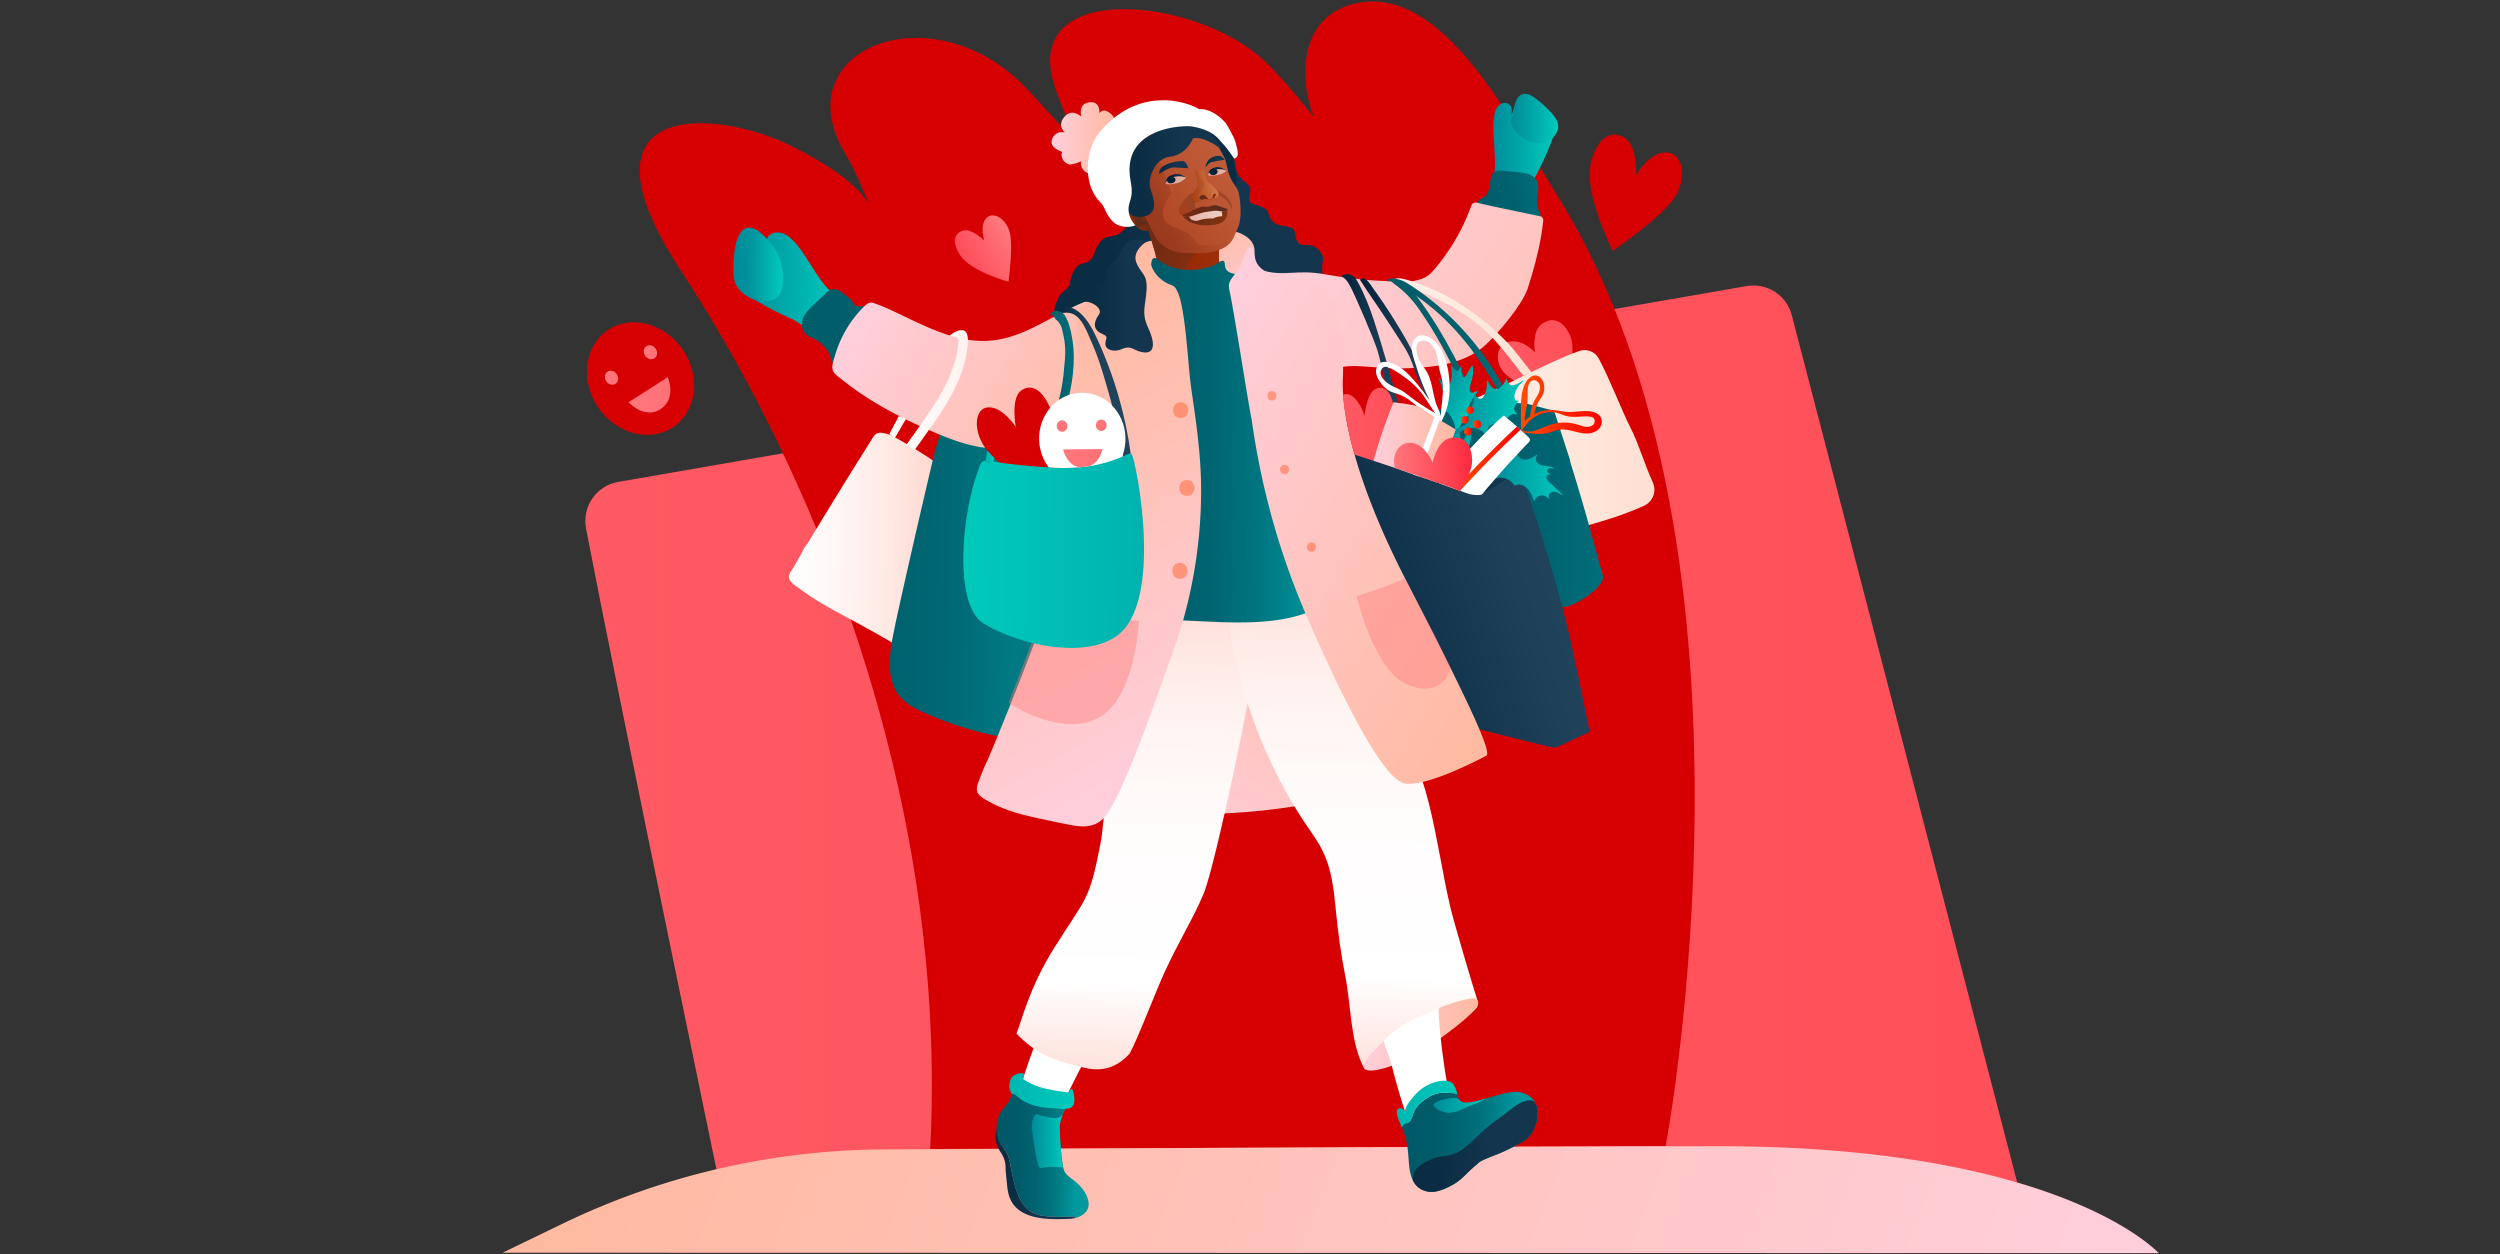 <svg xmlns="http://www.w3.org/2000/svg" xmlns:xlink="http://www.w3.org/1999/xlink" id="Layer_2" viewBox="0 0 1434.89 720"><rect x="0" y="0" width="1434.89" height="720" fill="#333333" stroke="none"/><defs><linearGradient id="linear-gradient" x1="335.94" x2="1162.23" y1="433.99" y2="433.99" gradientUnits="userSpaceOnUse"><stop offset="0" stop-color="#ff5963"/><stop offset="1" stop-color="#ff5059"/></linearGradient><linearGradient id="New_Gradient_Swatch_19" x1="1655.59" x2="591.4" y1="1026.24" y2="411.83" gradientTransform="matrix(.67 .008 -.012 1 23.21 -8.85)" gradientUnits="userSpaceOnUse"><stop offset="0" stop-color="#ffcfdc"/><stop offset="1" stop-color="#ffb9a0"/></linearGradient><linearGradient id="linear-gradient-2" x1="425.37" x2="518.45" y1="314.6" y2="314.6" gradientTransform="rotate(.74 470.319 2448.361)" gradientUnits="userSpaceOnUse"><stop offset="0" stop-color="#fff"/><stop offset=".25" stop-color="#fff8f7"/><stop offset=".62" stop-color="#ffe8e3"/><stop offset="1" stop-color="#ffd2c8"/></linearGradient><linearGradient id="linear-gradient-3" x1="483.96" x2="603.44" y1="334.99" y2="334.99" gradientTransform="rotate(.74 470.319 2448.361)" gradientUnits="userSpaceOnUse"><stop offset="0" stop-color="#00616e"/><stop offset=".25" stop-color="#006773"/><stop offset=".57" stop-color="#007882"/><stop offset=".59" stop-color="#007983"/></linearGradient><linearGradient id="linear-gradient-4" x1="801.79" x2="845.77" y1="70.17" y2="70.17" gradientTransform="rotate(-24.73 1173.68 .428)" gradientUnits="userSpaceOnUse"><stop offset="0" stop-color="#ff5963"/><stop offset="1" stop-color="#ff5059"/></linearGradient><linearGradient id="linear-gradient-5" x1="1291.97" x2="1330.41" y1="173.95" y2="173.95" gradientTransform="rotate(147.55 781.318 -89.851) scale(.83 -1)" gradientUnits="userSpaceOnUse"><stop offset="0" stop-color="#ff777c"/><stop offset="1" stop-color="#ff4957"/></linearGradient><linearGradient id="linear-gradient-6" x1="564.64" x2="574.62" y1="236.43" y2="236.43" gradientTransform="matrix(.738 -.22 -.067 .917 207.69 159.69)" gradientUnits="userSpaceOnUse"><stop offset=".28" stop-color="#005d6a"/><stop offset=".64" stop-color="#00626e"/><stop offset="1" stop-color="#006e79"/></linearGradient><linearGradient xlink:href="#New_Gradient_Swatch_19" id="New_Gradient_Swatch_19-2" x1="650.12" x2="747.01" y1="492.91" y2="325.09" gradientTransform="rotate(.74 470.319 2448.361)"/><linearGradient id="linear-gradient-7" x1="574.38" x2="740.84" y1="132.16" y2="132.16" gradientTransform="rotate(-2.91 774.5 -418.208)" gradientUnits="userSpaceOnUse"><stop offset=".2" stop-color="#0b2d44"/><stop offset=".63" stop-color="#13354d"/></linearGradient><linearGradient id="linear-gradient-8" x1="788.61" x2="921.51" y1="252.7" y2="252.7" gradientTransform="rotate(.74 470.319 2448.361)" gradientUnits="userSpaceOnUse"><stop offset="0" stop-color="#fff1e8"/><stop offset=".47" stop-color="#ffeae0"/><stop offset="1" stop-color="#ffdfd2"/></linearGradient><linearGradient id="linear-gradient-9" x1="825.03" x2="861.94" y1="80.18" y2="80.18" gradientTransform="rotate(.74 470.319 2448.361)" gradientUnits="userSpaceOnUse"><stop offset="0" stop-color="#008a99"/><stop offset="1" stop-color="#00cabc"/></linearGradient><linearGradient xlink:href="#linear-gradient-6" id="linear-gradient-10" x1="828.25" x2="870.15" y1="114.57" y2="114.57" gradientTransform="rotate(-11.27 866.028 43.03)"/><linearGradient xlink:href="#New_Gradient_Swatch_19" id="New_Gradient_Swatch_19-3" x1="677.19" x2="640.53" y1="192.74" y2="129.25" gradientTransform="rotate(.74 470.319 2448.361)"/><linearGradient xlink:href="#linear-gradient-6" id="linear-gradient-11" x1="783.55" x2="892.68" y1="283.86" y2="283.86" gradientTransform="rotate(.74 470.319 2448.361)"/><linearGradient id="linear-gradient-12" x1="727.6" x2="884.93" y1="348.27" y2="295.95" gradientTransform="rotate(.74 470.319 2448.361)" gradientUnits="userSpaceOnUse"><stop offset="0" stop-color="#002138"/><stop offset=".33" stop-color="#11334b"/><stop offset=".69" stop-color="#1e4159"/><stop offset="1" stop-color="#23465f"/></linearGradient><linearGradient xlink:href="#linear-gradient-7" id="linear-gradient-13" x1="739.52" x2="843" y1="257.7" y2="257.7" gradientTransform="rotate(.74 470.319 2448.361)"/><linearGradient xlink:href="#linear-gradient-9" id="linear-gradient-14" x1="391.3" x2="453.74" y1="160.59" y2="160.59"/><linearGradient xlink:href="#linear-gradient-6" id="linear-gradient-15" x1="430.69" x2="489.79" y1="169.91" y2="169.91" gradientTransform="rotate(-4.04 764.142 -243.868)"/><linearGradient id="linear-gradient-16" x1="626.57" x2="626.57" y1="611.89" y2="318.56" gradientTransform="rotate(.74 470.319 2448.361)" gradientUnits="userSpaceOnUse"><stop offset="0" stop-color="#ffe1db"/><stop offset=".17" stop-color="#fff"/><stop offset=".47" stop-color="#fffcfc"/><stop offset=".66" stop-color="#fff5f3"/><stop offset=".81" stop-color="#ffe9e5"/><stop offset=".95" stop-color="#ffd8d0"/><stop offset="1" stop-color="#ffd2c8"/></linearGradient><linearGradient xlink:href="#linear-gradient-16" id="linear-gradient-17" x1="749.42" x2="749.42" y1="609.53" y2="300.43"/><linearGradient xlink:href="#New_Gradient_Swatch_19" id="New_Gradient_Swatch_19-4" x1="475.27" x2="620.97" y1="156.61" y2="240.73" gradientTransform="rotate(.74 470.319 2448.361)"/><linearGradient id="linear-gradient-18" x1="716.45" x2="833.65" y1="117.86" y2="185.53" gradientTransform="rotate(.74 470.319 2448.361)" gradientUnits="userSpaceOnUse"><stop offset="0" stop-color="#ffcfdc"/><stop offset="1" stop-color="#ffc4be"/></linearGradient><linearGradient xlink:href="#linear-gradient-12" id="linear-gradient-19" x1="740.35" x2="782.76" y1="210.9" y2="210.9"/><linearGradient xlink:href="#linear-gradient-6" id="linear-gradient-20" x1="766.65" x2="825.48" y1="198.28" y2="198.28" gradientTransform="rotate(.74 470.319 2448.361)"/><linearGradient xlink:href="#linear-gradient-8" id="linear-gradient-21" x1="770.04" x2="853.97" y1="183.18" y2="183.18"/><linearGradient xlink:href="#linear-gradient-6" id="linear-gradient-22" x1="769.25" x2="837.78" y1="190.26" y2="190.26" gradientTransform="rotate(.74 470.319 2448.361)"/><linearGradient xlink:href="#linear-gradient-12" id="linear-gradient-23" x1="751.03" x2="806.37" y1="205.04" y2="205.04"/><linearGradient xlink:href="#linear-gradient-9" id="linear-gradient-24" x1="396.91" x2="419.82" y1="153.97" y2="153.97"/><linearGradient xlink:href="#linear-gradient-9" id="linear-gradient-25" x1="836.52" x2="863.64" y1="63.03" y2="63.03"/><linearGradient xlink:href="#New_Gradient_Swatch_19" id="New_Gradient_Swatch_19-5" x1="572.97" x2="609.03" y1="77.44" y2="77.44" gradientTransform="rotate(.74 470.319 2448.361)"/><linearGradient id="linear-gradient-26" x1="-2151.36" x2="-2096.19" y1="93.06" y2="93.06" gradientTransform="scale(-1 1) rotate(4.48 -2137.365 18504.673)" gradientUnits="userSpaceOnUse"><stop offset="0" stop-color="#a0340e"/><stop offset=".78" stop-color="#952600"/></linearGradient><linearGradient xlink:href="#linear-gradient-7" id="linear-gradient-27" x1="-2166.8" x2="-2131.39" y1="28" y2="28" gradientTransform="scale(-1 1) rotate(12.42 -1691.153 6766.008)"/><linearGradient id="linear-gradient-28" x1="-2090.57" x2="-2129.38" y1="73.31" y2="112.13" gradientTransform="scale(-1 1) rotate(-.59 4174.902 -139575.826)" gradientUnits="userSpaceOnUse"><stop offset="0" stop-color="#6a2a16"/><stop offset=".34" stop-color="#702c16" stop-opacity=".89"/><stop offset=".9" stop-color="#823216" stop-opacity=".57"/><stop offset="1" stop-color="#873416" stop-opacity=".5"/></linearGradient><linearGradient id="linear-gradient-29" x1="-2161.03" x2="-2108.5" y1="39.1" y2="62.83" gradientTransform="scale(-1 1) rotate(12.42 -1691.153 6766.008)" gradientUnits="userSpaceOnUse"><stop offset="0" stop-color="#c05b39"/><stop offset="1" stop-color="#ae4521"/></linearGradient><linearGradient id="linear-gradient-30" x1="-2097.96" x2="-2111.16" y1="54.98" y2="54.98" gradientTransform="scale(-1 1) rotate(12.42 -1691.153 6766.008)" gradientUnits="userSpaceOnUse"><stop offset="0" stop-color="#9b2a00"/><stop offset="1" stop-color="#6b2d17"/></linearGradient><linearGradient id="linear-gradient-31" x1="-2109.55" x2="-2099.45" y1="55.15" y2="55.15" gradientTransform="scale(-1 1) rotate(12.42 -1691.153 6766.008)" gradientUnits="userSpaceOnUse"><stop offset="0" stop-color="#572c20"/><stop offset="1" stop-color="#742911"/></linearGradient><linearGradient id="linear-gradient-32" x1="-2141.8" x2="-2152.7" y1="53.69" y2="53.69" gradientTransform="scale(-1 1) rotate(12.42 -1691.153 6766.008)" gradientUnits="userSpaceOnUse"><stop offset="0" stop-color="#572c20"/><stop offset="1" stop-color="#952600"/></linearGradient><linearGradient id="linear-gradient-33" x1="-2110.01" x2="-2150.46" y1="57.18" y2="45.81" gradientTransform="scale(-1 1) rotate(12.42 -1691.153 6766.008)" gradientUnits="userSpaceOnUse"><stop offset=".15" stop-color="#7e2a18" stop-opacity=".99"/><stop offset=".25" stop-color="#812b17" stop-opacity=".91"/><stop offset=".44" stop-color="#892f17" stop-opacity=".7"/><stop offset=".67" stop-color="#963617" stop-opacity=".37"/><stop offset=".89" stop-color="#a53e17" stop-opacity="0"/></linearGradient><linearGradient xlink:href="#linear-gradient-32" id="linear-gradient-34" x1="-2159.83" x2="-2152.16" y1="57.31" y2="57.31"/><linearGradient xlink:href="#linear-gradient-32" id="linear-gradient-35" x1="-2139.94" x2="-2130.23" y1="53.8" y2="60.03"/><linearGradient id="linear-gradient-36" x1="-2153.89" x2="-2138.7" y1="46.99" y2="46.99" gradientTransform="scale(-1 1) rotate(12.42 -1691.153 6766.008)" gradientUnits="userSpaceOnUse"><stop offset="0" stop-color="#cf7a4e"/><stop offset="1" stop-color="#b3420f"/></linearGradient><linearGradient xlink:href="#linear-gradient-32" id="linear-gradient-37" x1="-2147.07" x2="-2138.66" y1="46.87" y2="46.87"/><linearGradient xlink:href="#linear-gradient-7" id="linear-gradient-38" x1="-2150.36" x2="-2161.44" y1="33.95" y2="35.8" gradientTransform="scale(-1 1) rotate(12.42 -1691.153 6766.008)"/><linearGradient xlink:href="#linear-gradient-7" id="linear-gradient-39" x1="-2123.67" x2="-2140.25" y1="31.76" y2="34.53" gradientTransform="scale(-1 1) rotate(12.42 -1691.153 6766.008)"/><linearGradient id="New_Gradient_Swatch_26" x1="-2154.27" x2="-2133.54" y1="64.62" y2="64.62" gradientTransform="scale(-1 1) rotate(12.42 -1691.153 6766.008)" gradientUnits="userSpaceOnUse"><stop offset="0" stop-color="#fff"/><stop offset=".29" stop-color="#fff7f7"/><stop offset=".71" stop-color="#ffe3e3"/><stop offset="1" stop-color="#ffd2d2"/></linearGradient><linearGradient id="linear-gradient-40" x1="-2154.49" x2="-2133.3" y1="68.27" y2="56.04" gradientTransform="scale(-1 1) rotate(12.42 -1691.153 6766.008)" gradientUnits="userSpaceOnUse"><stop offset="0" stop-color="#572c20"/><stop offset="1" stop-color="#78290f"/></linearGradient><linearGradient id="linear-gradient-41" x1="-2154.24" x2="-2132.61" y1="69.79" y2="57.3" gradientTransform="scale(-1 1) rotate(12.42 -1691.153 6766.008)" gradientUnits="userSpaceOnUse"><stop offset="0" stop-color="#843310"/><stop offset=".75" stop-color="#692d18"/></linearGradient><linearGradient id="linear-gradient-42" x1="22.01" x2="11.18" y1="2238.41" y2="2240.22" gradientTransform="rotate(178.42 372.172 1173.169)" gradientUnits="userSpaceOnUse"><stop offset="0" stop-color="#002138"/><stop offset="1" stop-color="#082941"/></linearGradient><linearGradient xlink:href="#New_Gradient_Swatch_26" id="New_Gradient_Swatch_26-2" x1="10.96" x2="21.59" y1="2237.72" y2="2238.15" gradientTransform="rotate(178.42 372.172 1173.169)"/><linearGradient xlink:href="#linear-gradient-42" id="linear-gradient-43" x1="-187.75" x2="-201.53" y1="2135.34" y2="2137.65" gradientTransform="rotate(176.22 283.097 1133.28) scale(.9 1)"/><linearGradient xlink:href="#New_Gradient_Swatch_26" id="New_Gradient_Swatch_26-3" x1="-201.5" x2="-188.65" y1="2134.08" y2="2135.75" gradientTransform="rotate(176.22 283.097 1133.28) scale(.9 1)"/><linearGradient xlink:href="#linear-gradient-7" id="linear-gradient-44" x1="615.29" x2="675.66" y1="91.16" y2="91.16"/><linearGradient id="linear-gradient-45" x1="600.01" x2="754.28" y1="251.56" y2="251.56" gradientTransform="rotate(.74 470.319 2448.361)" gradientUnits="userSpaceOnUse"><stop offset="0" stop-color="#005866"/><stop offset=".24" stop-color="#005b68"/><stop offset=".44" stop-color="#006571"/><stop offset=".62" stop-color="#007680"/><stop offset=".79" stop-color="#008e95"/><stop offset=".85" stop-color="#00999e"/></linearGradient><linearGradient xlink:href="#New_Gradient_Swatch_19" id="New_Gradient_Swatch_19-6" x1="632.32" x2="863.07" y1="233.55" y2="366.77" gradientTransform="rotate(.74 470.319 2448.361)"/><linearGradient xlink:href="#New_Gradient_Swatch_19" id="New_Gradient_Swatch_19-7" x1="663.94" x2="526.53" y1="436.07" y2="198.06" gradientTransform="rotate(.74 470.319 2448.361)"/><linearGradient xlink:href="#New_Gradient_Swatch_19" id="New_Gradient_Swatch_19-8" x1="762.22" x2="822.5" y1="591.91" y2="591.91" gradientTransform="rotate(7.68 790.479 765.857)"/><linearGradient xlink:href="#linear-gradient-45" id="linear-gradient-46" x1="780.13" x2="859.16" y1="650.75" y2="650.75"/><linearGradient id="linear-gradient-47" x1="778.21" x2="812.9" y1="629.29" y2="629.29" gradientTransform="rotate(.74 470.319 2448.361)" gradientUnits="userSpaceOnUse"><stop offset="0" stop-color="#00b6b1"/><stop offset="1" stop-color="#00cabc"/></linearGradient><linearGradient xlink:href="#linear-gradient-7" id="linear-gradient-48" x1="787.92" x2="859.16" y1="653.15" y2="653.15" gradientTransform="rotate(.74 470.319 2448.361)"/><linearGradient xlink:href="#linear-gradient-45" id="linear-gradient-49" x1="548.65" x2="602.08" y1="661.77" y2="661.77"/><linearGradient xlink:href="#linear-gradient-47" id="linear-gradient-50" x1="555.67" x2="593.15" y1="624.78" y2="624.78"/><linearGradient xlink:href="#linear-gradient-7" id="linear-gradient-51" x1="548.2" x2="594.3" y1="672.51" y2="672.51" gradientTransform="rotate(.74 470.319 2448.361)"/><linearGradient xlink:href="#linear-gradient-9" id="linear-gradient-52" x1="568.86" x2="587.26" y1="653.48" y2="653.48"/><linearGradient xlink:href="#linear-gradient-9" id="linear-gradient-53" x1="799.27" x2="829.22" y1="629.95" y2="629.95"/><linearGradient xlink:href="#linear-gradient-7" id="linear-gradient-54" x1="590.2" x2="632.64" y1="167.67" y2="167.67" gradientTransform="rotate(.74 470.319 2448.361)"/><linearGradient id="linear-gradient-55" x1="475.47" x2="520.64" y1="228.41" y2="228.41" gradientTransform="rotate(7.85 556.951 453.366)" gradientUnits="userSpaceOnUse"><stop offset="0" stop-color="#fff"/><stop offset=".61" stop-color="#fff9f7"/><stop offset="1" stop-color="#fff3f0"/></linearGradient><linearGradient xlink:href="#linear-gradient-4" id="linear-gradient-56" x1="742.19" x2="771.82" y1="240.16" y2="240.16" gradientTransform="rotate(.74 470.319 2448.361)"/><linearGradient xlink:href="#linear-gradient-9" id="linear-gradient-57" x1="783.16" x2="810.81" y1="232.05" y2="232.05" gradientTransform="rotate(30.88 824.12 299.48)"/><linearGradient xlink:href="#linear-gradient-9" id="linear-gradient-58" x1="800.92" x2="828.57" y1="260.15" y2="260.15" gradientTransform="rotate(30.88 824.12 299.48)"/><linearGradient xlink:href="#linear-gradient-9" id="linear-gradient-59" x1="804.01" x2="839.76" y1="232.65" y2="232.65" gradientTransform="rotate(9.08 827.788 434.608)"/><linearGradient id="New_Gradient_Swatch_8" x1="817" x2="821.54" y1="238.86" y2="238.86" gradientTransform="rotate(.74 470.319 2448.361)" gradientUnits="userSpaceOnUse"><stop offset="0" stop-color="#ff4f00"/><stop offset=".14" stop-color="#ff4300"/><stop offset="1" stop-color="red"/></linearGradient><linearGradient xlink:href="#New_Gradient_Swatch_8" id="New_Gradient_Swatch_8-2" x1="812.92" x2="817.26" y1="230.86" y2="230.86"/><linearGradient xlink:href="#New_Gradient_Swatch_8" id="New_Gradient_Swatch_8-3" x1="809.94" x2="814.32" y1="236.43" y2="236.43"/><linearGradient xlink:href="#New_Gradient_Swatch_8" id="New_Gradient_Swatch_8-4" x1="811.81" x2="816.41" y1="243.12" y2="243.12"/><linearGradient xlink:href="#linear-gradient-9" id="linear-gradient-60" x1="827.6" x2="868.68" y1="268.85" y2="268.85"/><linearGradient xlink:href="#New_Gradient_Swatch_19" id="New_Gradient_Swatch_19-9" x1="758.54" x2="806.99" y1="249.82" y2="249.82" gradientTransform="rotate(.74 470.319 2448.361)"/><linearGradient xlink:href="#New_Gradient_Swatch_8" id="New_Gradient_Swatch_8-5" x1="807.07" x2="844.25" y1="258.61" y2="258.61"/><linearGradient xlink:href="#New_Gradient_Swatch_8" id="New_Gradient_Swatch_8-6" x1="844.28" x2="890.8" y1="227.19" y2="227.19"/><linearGradient xlink:href="#linear-gradient-12" id="linear-gradient-61" x1="589.51" x2="619.02" y1="218.45" y2="218.45" gradientTransform="matrix(1.066 -.174 .156 1.018 -51.14 105.49)"/><linearGradient xlink:href="#linear-gradient-6" id="linear-gradient-62" x1="565.57" x2="591.78" y1="217.08" y2="217.08" gradientTransform="rotate(-5.3 647.703 -65.182)"/><linearGradient id="linear-gradient-63" x1="625.76" x2="525.32" y1="317.48" y2="291.83" gradientTransform="rotate(-13.59 636.772 187.377)" gradientUnits="userSpaceOnUse"><stop offset="0" stop-color="#00b2af"/><stop offset="1" stop-color="#00cabc"/></linearGradient><linearGradient id="linear-gradient-64" x1="318.33" x2="326" y1="218.59" y2="218.59" gradientTransform="rotate(34.97 339.36 263.492)" gradientUnits="userSpaceOnUse"><stop offset="0" stop-color="#ff777c"/><stop offset="1" stop-color="#ff7177"/></linearGradient><linearGradient xlink:href="#linear-gradient-64" id="linear-gradient-65" x1="340.45" x2="348.12" y1="203.66" y2="203.66" gradientTransform="rotate(34.97 361.12 248.994)"/><linearGradient xlink:href="#linear-gradient-64" id="linear-gradient-66" x1="332.09" x2="356.03" y1="228.04" y2="228.04" gradientTransform="rotate(.74 470.319 2448.361)"/><linearGradient xlink:href="#linear-gradient-64" id="linear-gradient-67" x1="574.33" x2="580.35" y1="266.18" y2="266.18" gradientTransform="matrix(.88 .573 -.614 .817 265.49 -304.53)"/><linearGradient xlink:href="#linear-gradient-64" id="linear-gradient-68" x1="591.71" x2="597.73" y1="254.45" y2="254.45" gradientTransform="matrix(.88 .573 -.614 .817 265.48 -305.31)"/><linearGradient xlink:href="#linear-gradient-64" id="linear-gradient-69" x1="585.13" x2="603.95" y1="273.6" y2="273.6" gradientTransform="matrix(.899 .542 -.585 .838 246.51 -292.17)"/><linearGradient id="linear-gradient-70" x1="763.1" x2="807.95" y1="154.28" y2="154.28" gradientTransform="rotate(-3.34 2867.629 -430.288)" gradientUnits="userSpaceOnUse"><stop offset="0" stop-color="#ff777c"/><stop offset=".65" stop-color="#ff4554"/><stop offset="1" stop-color="#ff293e"/></linearGradient><linearGradient xlink:href="#linear-gradient-63" id="linear-gradient-71" x1="536.86" x2="542.17" y1="262.26" y2="260.91" gradientTransform="rotate(.74 470.319 2448.361)"/><linearGradient xlink:href="#linear-gradient-55" id="linear-gradient-72" x1="476.99" x2="490.9" y1="243.61" y2="245.34" gradientTransform="rotate(.74 470.319 2448.361)"/><linearGradient xlink:href="#linear-gradient-42" id="linear-gradient-73" x1="989.92" x2="984.12" y1="434.74" y2="434.74" gradientTransform="matrix(.83 0 0 1.32 -151.02 -471.59)"/><linearGradient xlink:href="#linear-gradient-42" id="linear-gradient-74" x1="950.71" x2="945.34" y1="445.86" y2="445.86" gradientTransform="matrix(.87 0 0 1.37 -130.57 -514.11)"/><clipPath id="clippath"><path d="M585.97 265.62s32.65 9.38 61.32-5.02c31.61-15.88-14.07-53.5-30.02-49.89-15.95 3.61-52.85 25.7-31.29 54.92Z" class="cls-71"/></clipPath><clipPath id="clippath-1"><path d="M792.05 265.58s42.35 14.49 50.45 17.76c8.1 3.27 35.65-19.26 13.34-35.43-22.31-16.17-45.2-24.64-53.32-11.12-8.12 13.53-10.47 28.79-10.47 28.79Z" class="cls-71"/></clipPath><style>.cls-4{fill:#fff}.cls-51{fill:#d60002}.cls-71{fill:none}.cls-74{fill:#ff6334;opacity:.5}.cls-75{fill:#ff7b7b;opacity:.42}</style></defs><g id="Layer_3"><path d="M0 0h1434.89v720H0z" class="cls-71"/><path d="M418.04 704.11s-61.77-297.13-81.68-400.77c-2.4-12.51 5.93-24.57 18.48-26.75l647.63-112.39c11.96-2.08 23.45 5.59 26.12 17.43l133.64 514.15-744.19 8.33Z" style="fill:url(#linear-gradient)"/><path d="M955.98 657.85s65.02-341-61.49-544.46C867.86 70.57 829.37-7.49 779.79 1.59c-33.68 6.17-35.02 42.22-25.7 65.69 0 0-15.84-20.43-28.29-32.25-39.24-37.25-140.74-46.97-120.43 14.69 6.82 20.71 15.14 34.17 15.14 34.17s-2.86-1.81-29.35-31.04C536.8-7.12 447.97 27.78 485.68 89.11c5.96 9.7 13.79 30.36 13.79 30.36s-2.96-14.86-46-36.03-127.19-26.63-62.97 71.46c87.37 133.43 153.14 318.42 143.39 504.55l422.1-1.61Z" class="cls-51"/><path d="M322.4 702.59a428.6 428.6 0 0 1 184.88-42.86c142.57-.65 338.44-1.76 478.3-1.85 197.81-.12 253.43 61.36 253.43 61.36l-950.52-.23 33.91-16.42Z" style="fill:url(#New_Gradient_Swatch_19)"/><path d="M454.57 334.48c1.58 1.6 3.8 2.95 5.02 3.86 3.3 2.45 6.72 4.71 10.22 6.86 7.7 4.72 15.78 8.83 23.68 13.16 6.68 3.66 13.34 7.36 19.89 11.26 5.93 3.53 11.62 7.1 16.58 11.97.56.55 1.55-4.96 1.56-5.26.07-2.71-.32-5.44-.76-8.11l-.06-.36c-.51-3.02-1.21-6.32-1.98-9.69-1.46-6.47-3.14-13.21-4.1-18.79-.95-5.59-1.18-10.03.27-11.89a90.01 90.01 0 0 0 5.03-7.12c3-4.73 5.55-9.88 7.06-15.3 1.27-4.55 1.74-9.38.88-14.03-1.03-5.57-3.27-10.66 1.63-15.02 1.6-1.42 5.64 2.03 7.04.26-9.03-5.3.14-2.28-7.31-9.2-3.16-2.93-26.11-17.19-30.13-18.05-1.45-.31-2.91-.75-4.39-.62-2.63.22-3.74 2.78-4.97 4.75-1.93 3.08-3.87 6.16-5.8 9.25-10.33 16.46-20.44 33.02-30.49 49.65-1.76 1.72-2.99 4.95-4.27 7.07-1.76 2.92-3.28 6.06-5.2 8.86-.51.75-1.02 1.53-1.19 2.42-.28 1.46.56 2.85 1.78 4.09Z" style="fill:url(#linear-gradient-2)"/><path d="M623.37 279.88c-5.36-4.41-15.93-5.92-22.59-7.59-3.31-.83-9.06-5.6-12.41-6.25-3.25-.63-5.14-7.23-7.94-9.05-1.97-1.28-3.14-.6-4.32-2.6-.15.04-23.99-8.49-36.27-6.6-1.59 6.6-2.16 6.57-3.72 13.17l-.81 3.39c-1.51 6.38-3.01 12.77-4.5 19.15-.26 1.13-.53 2.26-.79 3.39-1.52 6.49-3.02 12.99-4.5 19.48-.27 1.13-.53 2.27-.78 3.4-1.48 6.43-2.94 12.87-4.39 19.3-.26 1.13-.52 2.27-.76 3.4-.6 2.65-1.2 5.3-1.79 7.94-.75 3.33-1.75 7.88-2.88 13.03-.24 1.11-.49 2.25-.75 3.41-.78 3.57-2.65 13.12-2.85 14.89-.79 7.04-1.24 14.55 1.23 21.33 2.8 7.67 8.78 11.84 15.95 15.13 16.93 7.78 35.76 13.52 54.24 16.01.37.05.72.13 1.04.24.57-.31 1.12-.64 1.67-.99 9.71-6.17 14.5-16 18-26.6 4.19-12.66 6.74-25.9 10.13-38.79 3.44-13.1 7.13-26.13 11.22-39.04.41-1.29 1.11-2.16 1.97-2.68.52-1.93 1.01-3.87 1.42-5.83 2.95-13.83 6.89-21.02-4.83-30.64Z" style="fill:url(#linear-gradient-3)"/><path d="M895.25 230.12s-23.27-8.23-30.62-14.87c-7.61-6.88-6.07-17.58 1.76-19.17 7.82-1.58 14.62 6.24 14.62 6.24s-2.06-11.95 3.81-16.29c5.62-4.16 12.15-2.92 16.34 6.51 5.17 11.65-5.89 37.58-5.89 37.58Z" style="fill:url(#linear-gradient-4)"/><path d="M925.66 143.99s27.12-18.55 35.11-30.1c8.28-11.96 4.9-26.54-4.83-26.42-9.73.12-16.88 13.16-16.88 13.16s.82-17.42-6.91-21.76c-7.42-4.16-15.17-.46-18.93 14.06-4.65 17.94 12.44 51.06 12.44 51.06Z" class="cls-51"/><path d="M578.82 161.69s2.75-19.57.86-27.8c-1.96-8.53-9.81-12.94-13.7-8.56-3.89 4.37-1 12.84-1 12.84s-7.41-7.43-12.47-5.75c-4.86 1.61-6.35 6.56-1.43 14.11 6.09 9.34 27.73 15.17 27.73 15.17Z" style="fill:url(#linear-gradient-5)"/><path d="M610.29 249.58s-1.17 7.35-2.63 10.33 3.34.85 3.34.85 3.96-11.26 4.6-14.51c.64-3.25-2.98-4.24-3.14-3.92s-2.17 7.25-2.17 7.25Z" style="fill:url(#linear-gradient-6)"/><path d="M620.34 462.62c2.2-.08 96.28 17.98 183.9-16.02 87.61-34.01-34.6-122.2-43.55-125.85-8.95-3.65-128.29 25.99-134.31 66.85-6.02 40.86-6.04 75.03-6.04 75.03Z" style="fill:url(#New_Gradient_Swatch_19-2)"/><path d="M704.37 83.81s.53.73 3.67 6.68c.74 1.39 1.21 8.09 2.65 9.9 1.27 1.59 2.02 2.53 3.9 4 2.73 2.13 3.5 3.14 2.71 7.27-.3 1.57-.83 3.78.85 4.92 1.86 1.26 8.45 1.78 9.44 5.06 2.39 7.85 6.29 7.45 11.01 8.32 5.8 1.07 4.32 4.11 5.41 7.35 1.09 3.23 3.27 3.5 6.96 3.31 3.69-.19 9.69 4.69 8.19 9.83s1.97 21.8 7.98 24.84c9.79 4.95-.22 17.27-6.16 18.33-5.94 1.06-77.86-26.42-84.56-22.37-6.71 4.05-18.65-.49-22.49-1.22s-14.68 1.23-21.61 4.19c-6.93 2.97-23.05 16.65-25.88 14.01s-1.84-10.07-.08-14.81c2.95-7.94 6.63-5.66 7.85-11.58 1.35-6.53 3.62-10.01 8.04-10.83 5.39-1 5.71-6.6 7.56-9.66 3.37-5.58 4.86-5.11 9-5.89 4.51-.85 9.44-5.16 9.47-11.77.03-6.32 27.92-66.29 56.08-39.89Z" style="fill:url(#linear-gradient-7)"/><path d="M817.18 239.32c7.07-2.46 14.13-4.93 21.2-7.4 21.22-7.44 47.07-22.96 67.98-30.45 4.29-1.54 9.06.28 11.22 4.28 6.52 12.05 13.4 30.36 18.22 39.67 4.66 9 8.45 22.09 12.78 31.25 2.44 5.16.16 11.29-5.04 13.64-3.64 1.64-7.33 3.14-11.08 4.53-23.76 8.77-48.88 12.87-73.16 19.87-.21-.42-.42-.83-.63-1.25-14.14-27.67-28.9-45.68-41.49-74.14Z" style="fill:url(#linear-gradient-8)"/><path d="M855.34 106.12c2.6-4.08 2.74-9.2 2.68-13.89-.06-4.91-.59-9.79-.8-14.69-.19-4.41-.42-9.37.96-13.63.91-2.81 3.37-5.47 6.6-4.7 3.31.79 2.94 4.25 2.83 7.2.9-4.02 2.59-7.83 4.96-11.2.69.69 1.37 1.38 2.05 2.08 2.28 2.36 4.49 4.78 6.75 7.16 3.54 3.73 7.24 7.38 11.26 10.62-.84 2.71-1.83 5.38-2.87 8-2.92 7.42-6.37 14.61-10.27 21.56-.2.53-.4 1.07-.6 1.59-.68 1.72-1.37 3.45-2.14 5.14-.51 1.12-1.15 2.3-2.16 3.05-.91.67-1.91.78-2.97.45-1.82-.57-3.58-1.63-5.28-2.47-3.69-1.83-7.31-3.8-10.87-5.89-.12-.07-.21-.24-.13-.38Z" style="fill:url(#linear-gradient-9)"/><path d="M845.15 130.43c4.23-.02 8.46-.27 12.65-.79.19-.02.39-.05.58-.07.77-.1 1.53-.21 2.29-.32.43-.06.86-.13 1.28-.2.76-.12 1.51-.26 2.27-.4 1.68-.31 3.35-.66 5.01-1.05.25-.06.5-.12.76-.19.19-.06.39-.11.59-.16 1.21-.32 2.46-.63 3.68-.48 2 .24 6.65 3.27 8.45 4.12-.06.24.23.51.44.29.02-.02.04-.05.07-.07.29.11.59.21.9.28.35.08.54-.45.19-.53-.24-.06-.47-.13-.7-.21 1.46-1.94 1.33-4.54.62-6.81-.6-1.92-1.55-3.73-1.94-5.72-.34-1.73-.19-3.49.03-5.22.34-2.65.99-5.5.18-8.13-.73-2.36-2.6-3.91-4.86-4.77-.49-.18-1.17-.36-1.97-.51-.17-.04-.36-.08-.54-.11-2.89-.53-7.03-.93-9.78-1.15-.2-.02-.39-.03-.57-.04-.55-.04-1.02-.08-1.4-.1-2.6-.17-5.43-.56-6.87 2.06-1.17 2.14-1.26 4.74-1.67 7.08-.24 1.35-.54 2.73-1.25 3.92-.86 1.46-2.23 2.12-3.62 2.96-2.34 1.42-3.17 3.67-4 6.17-1.21 3.63.15 6.14-1.06 9.78-.05.16.06.37.25.37Z" style="fill:url(#linear-gradient-10)"/><path d="M648.21 160.84c1.73 7.87.84 14.67 6.93 20.06 2.27 2.01 4.66 3.84 7.15 5.45 5.2 3.36 10.86 5.78 16.91 6.91 9.04 1.69 18.08.77 26.54-1.17 5.1-1.17 10.06-2.71 14.72-4.78 2.14-.94 4.21-2 6.2-3.18.21-.12.41-.25.61-.37.93-.57 1.84-1.17 2.73-1.8 6.75-4.76-.47-10.42-10.93-19.62-.01-.09.06-10.07.93-16.65 1.22-9.31-9.03-13.35-18-14.01-9.06-.66-19.4 3.57-28.18 4.71-8.75 1.14-18.83.83-23.63 8.4-2.85 4.49-2.11 15.48-1.98 16.04Z" style="fill:url(#New_Gradient_Swatch_19-3)"/><path d="M916.23 316.89s-.02-.05-.02-.08c-1.78-6.67-3.62-13.33-5.5-19.97l-1.17-4.07c-1.83-6.39-3.72-12.77-5.66-19.12-.4-1.35-.82-2.7-1.24-4.05-.5-1.67-1.02-3.33-1.54-5 .1-.05.16-.15.11-.28-1.24-3.85-2.48-7.69-3.73-11.54-.43-1.33-.86-2.67-1.3-4-.97-2.99-1.94-6-2.9-9-.38-1.17-.67-2.63-1.57-3.56a3.32 3.32 0 0 0-.19-.18c-.96-.82-2.38-.99-3.55-1.31-3.6-.96-7.22-1.9-10.84-2.81-6.42-.62-12.85-1.22-19.27-1.88-4.74-.49-9.63-1.1-14.39-.66-4.06.37-7.3 3.5-11.35 4.01-5.42.69-13.38 5.3-18.73 5.92 1.21 2.72 4.26-.69 5.37 2.08.7 1.74 1.38 3.49 2.04 5.24 2.11 5.6 4.05 11.26 5.89 16.94.54 1.67 1.07 3.34 1.6 5.02 0 .02.01.04.02.05 1.69 5.41 3.31 10.84 4.91 16.27.5 1.68.99 3.36 1.49 5.04 1.29 4.38 2.58 8.75 3.91 13.12.63 2.06 1.26 4.11 1.9 6.17.53 1.7 1.07 3.39 1.61 5.09.64 1.96 1.29 3.93 1.95 5.89.96 2.84 1.95 5.66 2.99 8.48.7 1.9 1.31 4.05 3.42 4.77 1.17.4 2.49.45 3.72.63 1.62.23 3.23.49 4.83.77 3.02.53 6.03 1.15 9.01 1.84 5.97 1.39 11.86 3.12 17.64 5.17 2.59.92-1.09 4.86 1.68 5.13 3.09.31 8.6 1.77 11.62 1.2 6.31-1.19 22.58-11.79 20.98-17.85-.36-1.37-3.37-12.14-3.74-13.51Z" style="fill:url(#linear-gradient-11)"/><path d="M748.97 232.32a955.915 955.915 0 0 1 16.5 42.29 950.65 950.65 0 0 1 18.3 55.6c5.44 18.4 9.71 37.17 15.8 55.37 1.54 4.61 3.22 9.17 5.1 13.66.31.72.63 1.45.95 2.18-2.59.89-5.11 2.01-7.52 3.36-.2.11-.16.42.06.48 3.85 1.04 7.7 2.07 11.55 3.1.02.01.03.02.04.03.77.4 1.66.56 2.56.67l6.58 1.74c1.64.44 3.29.87 4.93 1.3l2.33.6c5.23 1.37 10.46 2.73 15.7 4.06 2.41.63 4.83 1.24 7.25 1.85 4.9 1.25 9.81 2.48 14.72 3.7 1.98.5 3.96.99 5.95 1.48.43.11.85.21 1.28.32 3.44.85 6.9 1.7 10.35 2.54l5.57 1.35c1.58.38 3.24.97 4.88 1 1.57.03 2.96-.69 4.34-1.34.88-.41 1.75-.82 2.63-1.24.85-.4 1.71-.81 2.56-1.21 1.24-.59 2.49-1.18 3.74-1.77 2.37-1.12 4.74-2.24 7.12-3.36.13-.06.16-.24.1-.36-.21-.42-8.19-41.4-13.09-61.23a827.032 827.032 0 0 0-17.4-60.38 817.04 817.04 0 0 0-10.02-28.54c-.22-.07-.43-.13-.65-.2-2.67-.81-5.33-1.65-7.98-2.52-2.17-.72-4.34-1.45-6.51-2.19l-1.17-.39c-9.23-3.14-18.48-6.24-27.76-9.23-6.28-2.01-12.57-3.98-18.87-5.9-.2-.07-.4-.13-.6-.19-11.91-3.63-23.87-7.1-35.88-10.4-1.1-.31-2.21-.61-3.31-.92-6.7-1.83-13.41-3.6-20.14-5.32Z" style="fill:url(#linear-gradient-12)"/><path d="M767.97 255.83c.2.55.77.85 1.25 1.11.83.46 1.68.88 2.55 1.29 3.73 1.76 7.63 3.12 11.52 4.47 7.81 2.71 15.62 5.42 23.42 8.13 1.4.49 2.8.97 4.2 1.46 7.78 2.7 15.55 5.4 23.33 8.1 2.08.72 4.16 1.44 6.23 2.16 1.92.67 3.85 1.43 5.89 1.62 3.85.35 7.19-2.14 10.3-4.06 4.97-3.06 9.81-6.33 14.52-9.79-4.86-1.47-9.68-3.07-14.49-4.71-9.62-3.27-19.25-6.51-28.93-9.62-6.99-2.24-14.01-4.43-21.03-6.56l-5.47-1.65c-9.58-2.86-19.2-5.62-28.85-8.28-1.24 3.66-2.18 7.45-3.26 11.15-.32 1.12-.65 2.23-.97 3.34-.17.57-.44 1.24-.21 1.83Z" style="fill:url(#linear-gradient-13)"/><path d="M421.45 160.68c1.3 5.77 6.08 8.99 11.14 11.32.48.22.95.44 1.43.65 6.94 4.02 14.18 7.69 21.65 11.02.57.36 1.14.72 1.71 1.07 1.88 1.14 3.78 2.28 5.73 3.34 1.3.7 2.77 1.38 4.37 1.47 1.43.08 2.6-.4 3.54-1.3 1.61-1.54 2.83-3.5 4.12-5.22 2.81-3.74 5.46-7.56 7.95-11.45.08-.13.07-.34-.11-.41-5.53-2.13-9.07-6.6-12.11-10.8-3.18-4.39-5.84-9.03-8.85-13.5-2.71-4.03-5.74-8.56-10.06-11.55-2.85-1.97-7.3-2.92-10.31-.39-.89.75-1.29 1.52-1.37 2.3-.38-.41-.75-.83-1.15-1.23-2.14-2.14-4.77-4.65-7.86-5.24-5.82-1.11-8.23 5.71-9.18 10.15-.69 3.22-.92 6.52-1.05 9.81-.13 3.31-.33 6.71.4 9.97Z" style="fill:url(#linear-gradient-14)"/><path d="M461.06 189.88c1.48 3.19 7 4.46 9.59 6.69 1.69 1.46 3.34 3 4.49 4.93 1.32 2.22 1.97 4.74 3.04 7.07 1.27 2.76 3.37 5.34 6.41 5.93-.15.27-.31.54-.49.8-.27.38.37.72.63.34.24-.33.44-.68.62-1.04.04 0 .08 0 .12.01.38.02.43-.48.17-.65.99-2.35 1.25-5.06 2.94-7.01 1.27-1.46 3.17-2.3 4.88-3.18.2-.11.4-.21.59-.32.02 0 .03-.02.06-.03 1.89-1.04 3.76-2.12 5.59-3.24 2.7-1.66 5.33-3.41 7.91-5.26.23-.15.45-.31.67-.48 3.83-2.77 7.5-5.74 11.03-8.89.18-.16.1-.45-.08-.56-4.26-2.41-8.51-4.82-12.76-7.23-2.92-1.66-5.62-3.08-9.06-2.42-2.04.39-3.91.92-5.97.28-1.68-.52-2.16-3.01-3.53-4.09-2.4-1.87-4.71-4.26-7.64-5.29-3.55-1.24-5.86 1.44-8.15 3.79-.04.03-.08.08-.12.12-.12.12-.25.25-.38.39-1.84 1.82-5.01 4.6-7.38 7.18-.17.17-.33.35-.49.53-.95 1.07-1.72 2.08-2.17 2.96-1.41 2.73-1.86 5.8-.53 8.66Z" style="fill:url(#linear-gradient-15)"/><path d="M613.14 552.29c4.71 3.83 12.33 5.01 18.63 6.65 6.26 1.64 12.53 3.27 18.79 4.91-3.85 5.39-7.57 10.84-11.13 16.34-15.26 23.56-27.85 48.08-37.6 73.15l-16.69-1.68c-1.47-.15-2.94-.3-4.41-.44-.57-.06-1.29.02-1.57-.43-.14-.22.22-1.19.27-1.45.42-2.24.87-4.47 1.37-6.71 6.77-30.68 20.01-60.55 32.35-90.34Z" class="cls-4"/><path d="M715.46 326.84c-.23-2.2-11.48 5.84-12.41 3.93-.72-1.49-18.36-9.39-19.67-9.64-8.47-1.57-2.92 33.3-11.05 30.12-8.01-3.13-15.77-7.13-23.19-11.91-.13-.09-.28.08-.31.24-.68 4.22-1.35 8.45-2.03 12.67-2.73 17.07-5.47 34.15-8.2 51.22-2.71 16.94-3.73 64.01-7 80.84-6.43 33.03-7.94 30.18-26.49 59.68-14.49 23.05-18.58 41.56-21.7 49.24 10.53 11.14 21.06 15.44 36.03 18.92 5.14 1.2 17.4 5.34 28.89-7.38 4.47-7.99 15-35.58 19.58-45.65 8.78-19.3 16.49-30.92 22.9-46.12 6.74-15.99 29.49-125.13 29.69-136.39.1-5.29-4.5-44.56-5.06-49.77Z" style="fill:url(#linear-gradient-16)"/><path d="M764.18 503.61c1.34 6.56 1.99 13.29 2.66 19.98 1.22 12.17 2.82 24.3 5.22 36.23 3.59 17.84 2.78 38.4 11 53.54 3.19-2.75 12.93-9.2 16.08-12 15.85-14.12 34.71-10.23 49.36-25.56-3.31-10.14-14.11-46.82-15.97-54.72-4.68-19.85-7.44-40.31-12.44-60.05-2.43-9.62-5.42-19.06-9.37-27.86-4.26-9.49-9.71-17.91-15.29-26.13-8.69-12.79-29.6-82.82-36.13-97.67-21.42-1.15-64.08-21.8-56.26 21.4.14.76 3.21 35.27 3.36 36.03 1.25 6.31 2.68 12.56 4.29 18.74 3.18 12.15 7.06 24.02 11.59 35.46 4.61 11.64 9.89 22.84 15.79 33.46 2.91 5.25 5.98 10.35 9.19 15.3 3.31 5.11 6.95 9.88 10.06 15.21 3.28 5.61 5.47 11.89 6.85 18.64Z" style="fill:url(#linear-gradient-17)"/><path d="M477.81 211.81c-.38-2.47.78-5.5 1.46-7.85a64.29 64.29 0 0 1 2.9-7.97c2.19-4.98 4.99-9.68 8.35-13.96 1.66-2.12 3.45-4.13 5.36-6.02 1.84-1.82 3.3-2.89 5.89-1.98 6.02 2.11 11.82 4.96 17.57 7.7 11.6 5.52 23.38 11.27 36.2 13.27 6.24.97 12.57.95 18.77-.31 5.99-1.21 11.72-3.42 17.24-6 11.09-5.19 21.46-11.88 32.95-16.23 1.32-.5 18.18-8.27 19.53-8.7 1.13.97 4.89 13.11 6.09 14 1.02 4.37-15.11 4.6-13.41 8.74a383.513 383.513 0 0 1 16.59 49.73.32.32 0 0 1-.23.38c-13.63 3.23-19.83 14.77-33.25 18.81-6.77 2.04-17.94 1.41-24.7 3.48-6.25 1.91-15.52-1.59-22.09-1.49-12.02.18-23.65-3.78-34.62-8.35-11.25-4.69-22.31-9.92-32.86-16.03-5.34-3.09-10.55-6.41-15.55-10.02-2.41-1.74-4.78-3.54-7.09-5.41-1.87-1.51-4.71-3.2-5.1-5.79Z" style="fill:url(#New_Gradient_Swatch_19-4)"/><path d="M726.08 155.59c11.54 2.96 18.44-.94 33.84 1.75 10.54 1.84 23.21 3.6 33.91 3.89 5.04.14 12.26 1.06 17.25.1 4.84-.93 8.13-2.11 11.3-5.73 6.22-7.1 11.57-14.96 15.9-23.35 2.13-4.13 4.02-8.39 5.64-12.75.52-1.39.89-3.04 2.61-3.22 1.27-.14 2.97.53 4.21.8 2.75.6 5.5 1.2 8.25 1.81 5.41 1.18 14.74 3.05 20.15 4.23l4.12.9c.45.1 1.19.12 1.57.38.52.37.93 1.47.95 2.05.01.25-.06.53-.08.78-.27 2.52-.62 5.03-1.03 7.54-1.7 10.35-4.53 20.48-7.71 30.46-3.03 9.51-16.62 25.5-23.97 32.42-11.42 10.76-28.89 13.44-46.82 13.75-18.35.32-29.83-3.26-40.25.31-.82-5.33 1.34-2.27-.4-7.37-6.31-18.52-34.8-29.64-39.44-48.77Z" style="fill:url(#linear-gradient-18)"/><path d="M770.25 158.93c2.52.51 5.18 6.23 5.98 7.86 1.82 3.72 11.91 26.57 14.44 34.52 1.6 5.04 6.19 26.89 10.58 46.47 1.95 8.69 3.86 16.93 5.45 23.05 1.4.49 2.8.97 4.2 1.46-.1-.69-.2-1.38-.31-2.07-1.07-6.97-2.38-13.9-3.87-20.8-2.13-9.82-4.62-19.56-7.3-29.25-2.29-8.25-4.71-16.46-7.21-24.65-2.34-7.69-4.69-15.41-7.75-22.86-1.5-3.66-3.18-7.26-5.11-10.72-.87-1.56-2.16-4.49-6.07-4.61-1.35-.04-4.27 1.33-3.03 1.58Z" style="fill:url(#linear-gradient-19)"/><path d="M796.26 161.24c.14.36 1.8.02 2.11.22.64.42 1.39 1.17 2.01 1.61 2.68 1.91 5.19 4.05 7.5 6.4 4.89 4.98 8.63 10.9 12.39 16.74 3.97 6.16 19.25 31.78 27.33 57.72.02.07.12.12.19.11 1.69-.18 3.32.07 4.85.73.08.2.17.39.25.59.11.26.49.04.39-.22l-.04-.09c.14.07.28.14.41.22.25.14.48-.24.23-.38-.3-.17-.6-.32-.9-.46-.54-1.3-1.08-2.6-1.63-3.9-5.24-12.44-10.79-24.77-17.09-36.72-6.23-11.8-13.2-23.24-21.25-33.89-3.49-4.61-7.8-10.02-14.14-10.15-.62-.01-2.97.5-2.6 1.47Z" style="fill:url(#linear-gradient-20)"/><path d="M874.45 215.63c1.58-.58 3.13-1.22 4.62-1.92-3.33-4.21-9.85-12.88-13.57-16.75-9.02-9.38-19.19-17.7-30.4-24.35-5.52-3.27-11.28-6.13-17.24-8.49-2.98-1.18-6-2.23-9.07-3.15-2.92-.88-6.09-1.91-9.04-.61-.15.06-.18.31-.06.41 1.21 1.01 2.71 1.46 4.17 2 1.66.62 3.32 1.25 4.97 1.9 3.43 1.34 6.84 2.74 10.21 4.24 11.65 5.18 22.94 11.51 32.5 20.04 5.09 4.54 9.4 9.76 13.73 15 1.99 2.41 7.03 9.39 9.17 11.68Z" style="fill:url(#linear-gradient-21)"/><path d="M618.76 375.3c3.38.04 3.32 5.3-.07 5.26-3.38-.04-3.32-5.3.07-5.26Z" style="fill:#b85353"/><path d="M639.59 374.26c.05-.33.57-.33.53 0l-5.15 36.76c-.05.33-.57.33-.53 0l5.15-36.76Z" style="fill:#684343"/><path d="M799.1 160.05c3.64-.15 6.38 1.06 9.35 2.96a156.052 156.052 0 0 1 23.79 18.69c9.84 9.39 18.47 20.04 25.61 31.62 3.12 5.06 6.11 10.68 8.63 16.07-1.24-.32-4.24-.97-4.61-1.09-11.35-21.8-26.74-42.6-46.89-56.98-2.93-2.09-5.95-4.05-9.06-5.85-2.69-1.56-5.42-2.21-7.06-5.01-.11-.18.04-.38.23-.39Z" style="fill:url(#linear-gradient-22)"/><path d="M780.8 160.35c3.05-2.04 5.41 2.51 6.93 4.6 2.32 3.2 4.58 6.44 6.78 9.72 4.4 6.56 8.56 13.29 12.47 20.15 7.79 13.69 13.34 29.15 19.07 43.81 2.71 6.94 6.43 12.76 8.65 19.87-1.04-.45-2.11-.83-3.17-1.23-.57-.24-1.15-.47-1.74-.68-.93-3.17-.74-6.44-1.87-9.56-2.59-7.15-6.92-13.9-10.13-20.78-1.59-3.41-3.13-6.84-4.51-10.34-1.45-3.67-2.59-7.47-4.22-11.07-1.62-3.58-3.78-6.87-5.92-10.15-2.27-3.47-4.52-6.94-6.77-10.43-5.12-7.96-10.66-15.54-15.73-23.53-.09-.13.02-.29.16-.38Z" style="fill:url(#linear-gradient-23)"/><path d="M426.65 157.68c.54 5.94 3.69 11.89 9.46 14.19 5.19 2.07 11.17.11 12.51-5.65 1.6-6.84.63-14.88-2.51-21.14-2.64-5.26-7.6-10.99-13.94-11.14-.46-.01-.41.71.05.72.77.02 1.51.13 2.23.3-2.31 3.54-5.08 7.08-6.46 11.11-1.25 3.65-1.71 7.77-1.36 11.61Z" style="fill:url(#linear-gradient-24)"/><path d="M875.78 80.27c4.91 2.77 11.36 2.95 15.49-1.32 1.82-1.88 3.32-4.28 3.05-6.98-.31-3.15-2.48-5.66-4.54-7.89a63.264 63.264 0 0 0-7.22-6.67c-2.21-1.74-4.81-3.83-7.81-3.52-2.36.24-3.82 2.02-4.63 4.11-.96 2.49-1.62 5.39-1.73 8.12-3.84 5.29 3.1 11.73 7.39 14.14Z" style="fill:url(#linear-gradient-25)"/><path d="M621.09 92.43s-5.75 2.47-7.65 1.9c-1.9-.57-5.08-3.04-3.88-7.22 0 0-5.83-1.77-6-5.23s3.06-7.08 7.6-5.79c0 0-4.59-3.84-.26-9.04 4.33-5.2 9.73-.12 9.73-.12s-2.15-7.41 4.55-8.22c6.7-.82 5.8 6.38 5.8 6.38s1.77-3.92 6.65.26c4.88 4.17-.13 9.06-.13 9.06s-1.75 24.02-9.02 25.26c-7.79 1.33-9.25-7.11-7.38-7.23Z" style="fill:url(#New_Gradient_Swatch_19-5)"/><path d="M655.72 121.36s4.21 13.27 6.28 20.36c1.33 4.55 3.68 11.49 2.38 24.71-.24 2.4-1.18 4.7-2.77 6.51-.5.57-1.04 1.35-1.59 2.44-1.54 3.09 86.86 19.51 43.41-10.5 0 0-2.65-1.42-2.87-4.2s-1.26-9.1-.8-18.69c0 0-30.01-33.29-44.04-20.63Z" style="fill:url(#linear-gradient-26)"/><path d="M709.56 107.55s.29-16.29-3.71-23.34c-4.01-7.04-4.83-5.67-8.52-10.27-3.69-4.6-9.06-8.54-18.41-8.62-7.74-.07-11.48 5.41-11.48 5.41s5.27-.88 8.9 3.29c0 0 16.06 3.2 19.2 8.27s7.13 21.41 14.02 25.26Z" style="fill:url(#linear-gradient-27)"/><path d="M681.2 152.96s-2.41 6.4-1.83 13.26c.58 6.86 2.98 9.78 1.56 12.67-1.42 2.89-5.69.17-7.59-6.7s-8.31-10.7-8.63-15.46c-.49-7.41-1.31-11.1-2.95-15.82-4.25-12.23-2.25-17.67-2.25-17.67l28.28 20.1s-5.75 6.94-6.59 9.62Z" style="fill:url(#linear-gradient-28)"/><path d="M679.69 73.67s13.87-.36 19.02 9.36c5.15 9.72 4.18 6.37 5.87 14.08 1.7 7.71 5.55 9.72 6.41 13.65s2.05 13.97-.21 19.22c-2.25 5.25-2.96 8.5-6.72 11.23-3.76 2.73-10.09 4.2-16.62 4.06-6.53-.15-12.58.36-18-3.04-5.43-3.4-5.9-5.8-8.51-10.46-2.61-4.66-6.23-10.67-7.46-14.45-1.23-3.77.41-5.72-1.08-12.12-1.49-6.41 6.1-21.63 9.24-24.62s10.23-7.17 18.06-6.91Z" style="fill:url(#linear-gradient-29)"/><path d="M652.71 115.6s-1.12.22-2.78-.4c-1.65-.62-2.25-2.51-5.27-.83-3.02 1.68-.19 5.77 2.38 9.07 2.57 3.3 2.7 3.75 4.6 5.92 1.9 2.17 4.7 4.02 7.12 2.89 2.43-1.13-.25-5.42-.25-5.42s-3.95-7.09-5.8-11.23Z" style="fill:url(#linear-gradient-30)"/><path d="M655.64 122.84s-3.59-.52-5.68-3.39-3.05-3.04-4.04-1.86-.25 4.79 1.93 5.65 3.05.87 3.57 3.94c.53 3.06 1.73 4.34 3.11 2.52 1.38-1.82 2.65-.5 3.07-1.57s-2.25-.78-2.62-2.31c-.37-1.52 1.64-1.58.65-3Z" style="fill:url(#linear-gradient-31)"/><path d="M698.22 112.67s-2.02 1.2-3.47 1.6-2.48-.27-3.59-.04c-1.11.23-1.31.84-1.31.84s-2.38.31-2.22-1.41 2.66-2.31 4.86-2.34c2.19-.03 2.34-.28 3.81-.58 1.48-.31 2.35.77 1.93 1.93Z" style="fill:url(#linear-gradient-32)"/><path d="M664.79 80.44s-2.32 7.29.21 11.6c2.53 4.32 3.26 1.84 2.96 4.79-.3 2.95 2.1 7.5 2.1 7.5s2.67 6.3 1.99 7.12-4.52 5.61-4.57 10.74c-.05 5.12 2.32 6.56 8.5 9.01 5.01 1.99 6.21 2.46 8.92 5.67 1.93 2.28 1.69 3.8 6.39 3.95 4.7.15 14.38-3.05 12.8.39 0 0-3.58 2.47-8.32 3.34-4.74.87-12.13.88-14.58.71s-9.01-1-11.54-2.81-5.04-2.51-9.01-11.25c0 0-5.46-9.03-6.78-13.11-1.31-4.08-.28-8.65-1.37-12.54-1.09-3.89 1.57-12.33 4.33-17.3 2.76-4.97 4.12-7.9 7.69-9.93 0 0 .73.4.29 2.11Z" style="fill:url(#linear-gradient-33);opacity:.44"/><path d="M698.07 108.96s4.17 1.95 6.15 4.13c1.99 2.18 2.72 3.88 2.9 6.06s-1.08-1.39-1.72-2.32-2.9-3.54-6.14-4.79c-3.24-1.25-1.2-3.09-1.2-3.09Z" style="fill:url(#linear-gradient-34);opacity:.37"/><path d="M686.16 115.13s-.46 3.11-.08 3.94l.38.83s-5.31 3.23-8.2 3.25-1.94-4.67 1.3-8.31c3.24-3.65 7.68-7.4 6.6.29Z" style="opacity:.37;fill:url(#linear-gradient-35)"/><path d="M691.18 98.35s.83 5.57 2.9 6.76c2.36 1.35 2.66 2.73 4.37 4.21.69.6 1.09 1.74.81 2.73-.53 1.88-2.18 1.4-2.15 1 0 0 .35-.56.52-.74.47-.49.14-1.44-.65-1.04-1.53.77-.19 2.12-1.99 2.91-2.42 1.06-2.38-2.71-4.68-2.26-2.2.43-2.83 2.17-.22 2.76.85.19-3.61 3.31-5.38-.04-.95-1.81.07-3.88 1.49-5.92s1.34-2.8 1.05-4.19c-.3-1.47-1.62-5.56-1.62-5.56s.67-.4 1.59-.73c1.2-.43 2.82-.74 3.96.1Z" style="fill:url(#linear-gradient-36)"/><path d="M687.62 97.82s.47 3.03 1.44 4.48 2.54 2.35 2 4.47c-.54 2.12-2.91 3.89-3.13 5.05-.22 1.16-.08 1.72.45 2.06s1.88.3 1.7.79-1.23 1.54-3.03 1.5c-1.8-.04-3.16-1.71-2.63-3.92s3.25-4.9 2.98-6.18-.67-4.9-1.6-6.78c0 0-.45-.89 1.82-1.47Z" style="fill:url(#linear-gradient-37);opacity:.15"/><path d="M702.92 91.69s-1.43-2.72-4.27-2.24-5.34 1.52-6.44 5.11c-1.1 3.59.68-.87 3.02-1.47 2.33-.6 7.69-1.4 7.69-1.4Z" style="fill:url(#linear-gradient-38)"/><path d="M682.03 96.57s-1.03-3.85-3.07-4.11-8.33.91-11.26 2.84c-2.93 1.92-2.3 4.55-2.3 4.55s5.28-3.96 8.65-3.75c3.37.21 7.98.47 7.98.47Z" style="fill:url(#linear-gradient-39)"/><path d="M701.96 121.17s-1.26-2.08-6.99-.98-12.18 2.88-12.81 3.23-1.37 2 .98 2.84c2.36.85 8.94 1.36 12.86.47 3.92-.89 6.66-2.24 5.96-5.56Z" style="fill:url(#New_Gradient_Swatch_26);opacity:.72"/><path d="M704.86 120.06s-3.53-1.09-5.48-1.86c-1.95-.78-3.29-.38-4.96.24s-3.32-.06-4.69.18-4.12 1.72-6.55 2.85c-2.43 1.13-4.62 1.77-4.92 1.68s1.43 1.71 3.86 1.33c2.43-.38 7.35-2.53 10.51-2.91 3.17-.38 4.91-.72 6.03-.59s2.55.61 4.21.2 1.68-.92 1.99-1.11Z" style="fill:url(#linear-gradient-40)"/><path d="M704.44 120.47s.17 2.74-.3 3.59c-.47.86-1.12 3.99-6.48 4.84s-9.06.51-13.17-.87c-4.11-1.37-6.23-4.89-6.23-4.89s1.02 1.91 4.3 1.25c0 0 .55 2.68 4.7 2.34 0 0 3.49-1.58 9.06-1.32 0 0 1.45-1.23 5.32-1.29 0 0-.26-2.23-.46-2.8 0 0 2.37.14 3.26-.85Z" style="fill:url(#linear-gradient-41)"/><path d="M703.89 98.11s-3.24-1.95-7.08-.48c-3.18 1.21-3.67 2.68-3.67 2.68s.9-2.77 2.56-3.57c1.5-.72 4.38-1.93 8.19 1.38Z" style="fill:url(#linear-gradient-42)"/><path d="M703.89 98.11s-1.91 1.75-4.45 2.22-5.21.84-6.07.15 2.52-2.58 3.59-3c1.23-.48 4.98-.76 6.94.63Z" style="fill:url(#New_Gradient_Swatch_26-2);opacity:.56"/><path d="M680.79 101.91s-4.63-1.6-8.16.02c-3.53 1.62-3.96 3.61-3.96 3.61s.74-3.83 2.7-4.57 4.71-2.36 9.42.94Z" style="fill:url(#linear-gradient-43)"/><path d="M680.79 101.91s-2.26 2.51-4.94 3.15c-2.67.65-5.83 1.15-6.77.37s2.69-3.22 3.85-3.61c1.16-.4 4.59-1.25 7.86.09Z" style="opacity:.56;fill:url(#New_Gradient_Swatch_26-3)"/><path d="M684.63 79.51s-3.41 9.26-13.03 10.42c-9.62 1.16-12.44 13.28-11.66 17.15.78 3.87 7.21 15.89-4.36 17.29s-15.33-12.97-13.37-26.63c1.96-13.66 32.55-32.35 44.23-26.69 11.69 5.67 14.72 14.73 14.72 14.73s-10.06-8.14-16.53-6.28Z" style="fill:url(#linear-gradient-44)"/><path d="M634.12 120.08c1.93 4.7 5 7.91 7.08 8.9 2.19 1.05 6.53 1.95 10.45.37 0 0-2.45-2.45-3.35-5.66-2.28-8.09 2.98-7.57.65-19.63-6.07-31.53 31.02-32.23 35.25-31.47 12.93 2.3 15.27 7.54 16.86 9.03 1.66 1.55 4.67 5.38 7.22 9.3.16.24 1.65-.09 2.09-1.92.41-1.7-.64-5.13-1.13-7-.35-1.32-.9-2.63-1.29-3.4-1.04-2.04-3.49-6.99-5-8.61-4.05-4.36-9.46-7.74-14.76-7.38-8.16-4.92-35.31-12.81-57.07 13.25-7.5 8.98-8.74 24.57-3.86 34.19 3.19 6.29 4.97 5.47 6.85 10.02Z" class="cls-4"/><path d="M781.53 314.35c-.79-5.89-9-14.84-11.14-20.33a366.94 366.94 0 0 1-11.54-34.53 367.871 367.871 0 0 1-12.22-67.38c.59.07 1.17.13 1.76.2.34.04.34-.49 0-.53-.6-.07-1.21-.14-1.82-.2-.12-1.48-.24-2.95-.35-4.43-.03-.34-.55-.34-.53 0 .11 1.46.23 2.93.35 4.39-4.39-.44-8.89-.78-13.1-2-1.3-.38-4-1-6.32-1.77 9.61-5.5 16.48-11.54 15.98-15.04-1.16-8.08-14.89-14.39-22.63-14.75-10.34-.49-16.56-.19-16.88-5.73-.32-5.54-3.83-.76-6.99.33-1.27.44-9.19 3.32-18.74 1.89-8.12-1.21-13.91-6.3-13.91-6.3-4.73-1.13-1.81 10.26-1.88 15.35-.06 4.56-9.45 12.79-17.44 19.55-2.18.31-4.36.58-6.55.8-.16.02-.31.15-.26.33.12.39.24.78.36 1.16-8.3 7.9-8.38 20.32-8.63 31.12-.27 11.73-.03 23.47-.09 35.2-.06 11.88-.2 23.75-.39 35.63-.38 23.74-.98 47.49-1.57 71.23 0 .11.08.24.19.26 9.51 1.81 4.55-3.72 14.23-3.75 17.2-.06 36.28 1.01 53.47 1.79 23.7 1.07 42.6.55 60.08-7.02 8.05-3.48 8.31-7.79 16.01-3.77.21.11 4.83-3.29 4.79-3.52-1.1-5.55-12.56.44-9.51-4.31 1.54-2.41 3.55-4.53 5.92-6.13 2.28-1.53 5-2.46 6.82-4.59 3.04-3.55 3.09-8.74 2.5-13.13Z" style="fill:url(#linear-gradient-45)"/><path d="M718.45 241.02a431.63 431.63 0 0 0 6.3 34.96c5.92 26.49 14.29 52.43 25.08 77.33 41.81 96.48 53.62 94.03 54.25 95.62 10.3 5.43 47.42-14.29 49.01-15.19 3.28-1.87-9-28.61-45.89-100.29-31.69-61.57-37.64-100.43-36.36-117.85.18-15.79 1.33-53.3-28.82-56.13-1.93-.18-19.71-.56-21.65-11.46-1.66-9.38-3.67-8.28-7.87 2.95-3.12 8.35-8.51 8.75-6.84 15.79 2.21 9.34 11.27 67.79 12.78 74.28Z" style="fill:url(#New_Gradient_Swatch_19-6)"/><path d="M562.08 456.35c1.9 1.88 4.56 3.21 6.9 4.46 2.72 1.45 5.56 2.68 8.45 3.75 5.68 2.1 11.56 3.58 17.47 4.87 6.31 1.38 12.64 2.75 18.98 3.97 5.8 1.11 13.63 2.33 19.46-3.74 11.29-11.76 32.67-76.1 38.44-91.46a275.206 275.206 0 0 0 13.37-48.74c2.95-16.61 4.38-33.49 4.22-50.35-.18-18.66-2.85-37.02-5.55-55.45-2.57-17.52-3.46-57.23-10.98-59.84-9.75-3.38-14.63-12.14-13.06-22.47.81-5.35-10.15 20.61-17.21 23.26-5.94 2.23-11.68 5.01-17.1 8.31-2.25 1.37-5.54 2.85-6.64 5.42-.53 1.24-.58 2.62-.61 3.95-.04 1.72-.06 3.44-.06 5.16-.06 14.47.83 28.92 1.33 43.38.47 13.87.39 27.75-.49 41.6-1.7 26.74-11.74 58.18-21.67 86.65-4.48 12.85-25.2 65.85-32.11 80.64-1.43 3.06-2.56 6.26-3.76 9.42-.94 2.46-1.42 5.18.63 7.21Z" style="fill:url(#New_Gradient_Swatch_19-7)"/><path d="M677.26 323.13c5.83.07 5.72 9.14-.12 9.06s-5.72-9.14.12-9.06ZM681.26 275.53c5.83.07 5.72 9.14-.12 9.06-5.83-.07-5.72-9.14.12-9.06ZM677.72 230.88c5.83.07 5.72 9.14-.12 9.06-5.83-.07-5.72-9.14.12-9.06ZM730.04 224.48c3.47.04 3.4 5.43-.07 5.39-3.47-.04-3.4-5.43.07-5.39ZM737.32 266.77c3.47.04 3.4 5.43-.07 5.39-3.47-.04-3.4-5.43.07-5.39ZM752.75 311.3c3.47.04 3.4 5.43-.07 5.39-3.47-.04-3.4-5.43.07-5.39Z" class="cls-74"/><path d="M847.73 578.27s1.82-3.11-.48-4.97c-2.31-1.86-34.61 6.22-56.37 27.45-21.76 21.23 5.77 13.1 17.75 6.7 11.98-6.4 32.4-21.23 39.09-29.17Z" style="fill:url(#New_Gradient_Swatch_19-8)"/><path d="M794.33 597.39c1.74 8 2.4 6.07 4.41 14 .67 2.63 1.36 5.25 2.07 7.87 2.69 9.91 5.73 19.71 9.34 29.34.78 2.09 1.59 4.16 2.43 6.23.1.24.33 1.2.54 1.34.43.28 5.91-4.23 6.34-4.38 1.11-.39 2.23-.78 3.34-1.17 4.21-1.47 8.42-2.94 12.63-4.42-3.3-14.15-5.86-28.47-7.66-42.88-.65-5.15-1.2-10.33-1.64-15.51-.51-5.84-.28-7.43-.35-9.38-9.87 4.44-25.04 10.71-31.46 18.96Z" class="cls-4"/><path d="M880.81 632.36c-1.98-3.26-5.08-4.8-8.54-5.53-2.33-.49-6.59.11-8.84.69-1.36.34-15.52 4.22-18.33 5.13-4.19 1.37-7.07.85-8.19-2.89-.15-.5-.29-1.1-.44-1.75-.79.02-2.57-.62-6.26-.89-7.93-.58-14.29 4.8-17.18 8.43-2.89 3.64-2.25 8.86-6.4 9.4-1.28.17-2.32-.04-3.14-.4.48 1.09 1.02 2.28 1.55 3.64 1.49 3.82 2.39 6.75 2.88 10.82.48 3.94.55 7.93 1.09 11.87.21 1.51.52 3.02 1.02 4.46.07.23.15.45.24.67.51 1.34 1.17 2.61 2.06 3.75 1.96 2.54 4.77 3.83 7.9 4.28 3.49.51 8.35-1.31 11.51-2.92 7.95-4.06 7.93-6.35 17.36-14.12 1.84-1.51 10.08-4.36 12.25-5.33 3.92-1.76 10.92-5.06 14.47-7.55 4.28-3 9.58-14.18 4.98-21.77Z" style="fill:url(#linear-gradient-46)"/><path d="M806.64 644.96c4.17-.45 3.51-5.76 6.4-9.4 2.89-3.64 9.24-9.01 17.18-8.43 3.7.27 5.47.91 6.26.89-.45-1.87-1.06-4.19-2.72-6.18-2.5-3-13.58-2.01-21.15 6.08-2.37 2.53-5.77 6.64-6.3 9.86-1.79-2.55-3.27-1.81-4.16-1.07-.89.74-.32 2.73-.16 3.64.23 1.28 1.79 4.89 2.49 6.47.83.36.54-1.67 2.16-1.85Z" style="fill:url(#linear-gradient-47)"/><path d="M875.85 654.13c4.2-2.94 9.36-13.75 5.21-21.33-1.07-1.12-2.75-1.63-5.36-.94-5.66 1.49-8.35 5.2-16.62 10.93-8.73 6.05-15.12 14.27-21.57 18.1-6.45 3.83-10.1 1.53-16.89 4.88-6.79 3.35-9.79 5.72-9.75 11.55.41.86.9 1.69 1.5 2.45 1.96 2.54 4.77 3.83 7.9 4.28 3.49.51 8.35-1.31 11.51-2.92 7.95-4.06 7.93-6.35 17.36-14.12 1.84-1.51 10.08-4.36 12.25-5.33 3.92-1.76 10.92-5.06 14.47-7.55Z" style="fill:url(#linear-gradient-48)"/><path d="M624.82 690.98c-.24-5.59-4.61-10.57-8.61-13.61-3.35-2.55-5.31-3.84-5.93-7.28-.39-2.15-.72-4.31-1-6.48-1.19-15.02-2.76-17.62 2.34-27.26l-.03.06c-.52-1.19-1.64-2.52-2.53-3.17-5.62-4.12-11.96-5.54-16.07-5.74-3.91-.19-8.99.87-11.67.45a2.2 2.2 0 0 1-.58-.18c-.78 3.3-1.87 4.84-4.95 8.58-1.48 1.72-3.78 5.6-3.85 11.6-.03.73-.12 6.86 3.8 10.88 4.17 4.28 3.38 7.79 6.23 19.52 2.85 11.73 7.05 16.84 13.51 18.82 6.45 1.98 21.32 1.06 21.32 1.06s.1.34.14.93c3.81-.91 7.69-3.45 7.87-7.53 0-.12.01-.25 0-.38v-.28Z" style="fill:url(#linear-gradient-49)"/><path d="M593 627.5c4.1.2 10.45 1.62 16.07 5.74.89.65 2.01 1.98 2.53 3.17l.03-.06c.2-.37.4-.75.62-1.15-.93-.82-1.8-1.72-2.5-2.57-3.11-3.75-9.17-6.2-13.19-7.04-4.02-.84-12.1.79-14.78.36-.24-.04-.44-.11-.62-.19-.11.65-.26 1.32-.42 2.01.17.07.36.14.58.18 2.68.43 7.77-.63 11.67-.45Z" style="fill:#402525"/><path d="M613.34 627.07c-14.09-1.89-19.41-3.42-25.78-7.48-1.11-.71 2.42-4.16-2.05-3.58-3.32.43-5.4 2.3-5.66 4.12-.7 1.79-1.04 4.85.87 7.64.01 0 .02 0 .03.01.17.07.36.14.58.18 2.68.43 3.35 2.86 6.93 4.45s6.83 3.37 17.97 3.75c1.1.04 3.67.68 5.37.27 0-.02.01-.06.03-.06 1.08-.04 5.58.25 4.99-6.2-.85-9.34-3.28-3.08-3.28-3.08Z" style="fill:url(#linear-gradient-50)"/><path d="M595.49 697.17c-6.45-1.98-10.66-7.09-13.51-18.82-2.85-11.73-2.06-15.24-6.23-19.52-3.92-4.02-3.83-10.15-3.8-10.88-1.73 7.95 1.38 11.67 3.01 14.39 2.93 4.88 1.9 7.86 2.41 11.52.88 6.28.34 12.07 4.2 17.36 7 9.62 23.82 8.73 32.81 8.31.82-.04 1.69-.16 2.57-.37-.04-.58-.14-.93-.14-.93s-14.87.92-21.32-1.06Z" style="fill:url(#linear-gradient-51)"/><path d="M592.19 646.36c.44-4.29.26-4.3 2.4-6.84.54-.64 2.96 1.66 11.29 2.22 1.44.1 4.05-1.77 4.05-1.77s-1.67 4.01-1.73 6.35c0 0 .62 20.36 2.08 23.77 0 0-7.28-.92-13.29.33-1.74.36-4.98-22.33-4.8-24.07Z" style="fill:url(#linear-gradient-52)"/><path d="M837.43 631.03s-1.55-1.78-8.33-.11c-6.78 1.68-6.33 3.46-6.33 3.46s.91 2.62 6.59 4c5.67 1.38 10.7-2.64 16.06-4.38 5.36-1.74 7.34-3.55 7.34-3.55s-13.34 4.89-15.33.59Z" style="fill:url(#linear-gradient-53)"/><path d="M653.65 356.41s-1.67 44.28-23.34 55.7c-21.67 11.42-51.52-8.68-51.52-8.68l21.28-55.26s20.37 4.68 53.58 8.25ZM778.64 342.14s9.65 43.24 29.88 51.1c20.23 7.86 24.12-9.91 24.12-9.91s-9.2-19.11-12.19-24.54c-4.03-7.32-14.23-27.19-14.23-27.19s-.5 1.88-27.58 10.53Z" class="cls-75"/><path d="M657.94 138.72s-8.24 5.13-5.8 11.78c2.44 6.65 6.54 6.38 5.94 15.85-.61 9.47-3.04 13.07.73 21.34s3.26 11.42 1.97 13.3-5.33 1.67-8.89-.11c-3.57-1.78-4.86-1.86-8.58-.3-3.72 1.56-8.92.39-8.87-3.24.05-3.63 2.47-3.81-2.25-5.93-4.71-2.12-4.82-6.23-1.45-10.88 2.85-3.93-6.4-9.09-9.93-6.76-2.9 1.92-.64-9.66 7.73-9.39 8.37.27 5.95-6.25 7.09-10.02 1.14-3.78 2.94-1.83 6.45-7.89 3.51-6.05 4.01-7.78 8.13-8.84 4.12-1.05 7.72 1.09 7.72 1.09Z" style="fill:url(#linear-gradient-54)"/><path d="M520.25 255.28c1.62 1.07 3.09 2.06 4.86 2.84 2.27-3.38 12.34-17.26 14.55-20.69 6.28-9.76 12.17-20.33 14.67-32.4 1.07-5.16 3.03-15.89-2.53-15.57-3.61.21-6.76 3.16-6.65 3.22 2.62 1.28 4.78.49 4.92 2.55.18 2.85-.81 11.07-5.75 22.36-5.9 13.48-18.51 29.5-24.07 37.69Z" style="fill:url(#linear-gradient-55)"/><path d="M800.33 236.45c-1-11.52-5.57-15.42-10.66-13.32-5.31 2.19-6.45 15.5-6.45 15.5s-3.29-10.88-9.44-12.35c-1.17-.28-1.91-.09-2.86.41.08 8.42 5.13 31.3 6.69 34.34 4.59 1.28 9.87 3.33 14.44 4.55 3.96-7.89 9.04-20.34 8.27-29.13Z" style="fill:url(#linear-gradient-56)"/><path d="M825.74 217.14c1.17 2.9 2.15 5.88 2.88 8.92.36 1.48.71 2.99.85 4.51.1 1.15.23 4.48-1.41 4.69-.3.04-.29.48.02.48 3.08-.05 5.09 3.78 6.13 6.23.93 2.18 1.4 4.56.94 6.86-.22.44-.44.88-.65 1.32-.07.14.03.31.17.35-.02.24.34.4.44.14.22-.54.38-1.08.49-1.63 1.18-2.36 2.42-4.71 3.94-6.85.07-.02.13-.07.15-.16 0-.03.02-.05.02-.08 1.03-1.42 2.19-2.75 3.53-3.93 1.53-.97 3.17-1.86 4.15-3.32.12-.17-.1-.4-.28-.34-1.2.42-3.44 1.1-3.99-.66-.3-.95.37-2.02.81-2.81 1.2-2.13 2.59-4.14 4.12-6.05.14-.18 0-.47-.25-.39-.76.25-1.46.71-2.23.92-.99.26-2.01.05-2.16-1.24-.05-.43.09-1.03.17-1.47.27-1.54.74-3.04 1.15-4.55.73-2.66 1.25-5.41.44-8.11-.06-.21-.34-.21-.44-.04-.65 1.08-1.29 2.17-1.94 3.25-.54.9-1.02 2.06-1.73 2.82-.82.89-1.34.34-1.73-.72-.13-.34-.21-.73-.29-1.09-.26-1.19-.3-2.41-.19-3.62.02-.27-.3-.41-.45-.16-.54.89-1.32 3.07-2.68 2.29-1.01-.58-1.83-1.94-2.46-2.88-.12-.19-.47-.11-.44.14.34 2.7.69 5.52.04 8.21-.18.75-.42 1.55-.82 2.22-.78 1.27-1.93 1.35-3 .42-1.21-1.05-2.12-2.47-2.86-3.87-.13-.24-.53-.05-.43.2Z" style="fill:url(#linear-gradient-57)"/><path d="M824.15 231.37c-.97-3.12-1.52-6.34-2.24-9.52-.6-2.63-1.33-5.26-2.55-7.68-1.52-3.03-4.18-5.26-5.26-8.52-.98-2.97-2.81-9.24 1.85-10.05 3.61-.63 6.61 2.62 7.89 5.63 1.34 3.15 1.42 6.67 2.1 9.98.75 3.64 2.11 6.97 2.24 10.73.2 5.67-1.06 11.27-1.2 16.93-.47-2.59-2.06-5.03-2.84-7.5Zm-14.76-3.65c-2.26-1.76-4.34-3.56-7.02-4.66-3-1.23-5.81-2.59-8.04-5.02-1.05-1.15-2.01-2.61-1.97-4.22.04-1.4.9-2.95 2.37-3.24 1.8-.35 3.96 1.09 5.43 1.92 1.21.68 2.39 1.44 3.54 2.22 5.02 3.4 9.62 7.22 13.17 12.18 2.45 3.42 4.56 7.09 7.11 10.43-5.01-2.97-9.98-6.03-14.59-9.61Zm-18.06-9.67c1.62 2.7 3.91 5.3 6.81 6.64 1.76.81 3.67 1.24 5.47 1.93 1.76.67 3.39 1.62 4.93 2.71 2.94 2.07 5.52 4.59 8.37 6.76 3.03 2.31 6.46 3.95 9.84 5.66-.18.34.33.67.52.32.02-.03.03-.06.05-.09.16 0 .04 1.62.03 1.44 0-.1.27-1.91.26-2.01 3.78-7.26 4.99-15.53 4.23-23.65-.66-7-2.39-15.15-7.14-20.58-2.08-2.38-5.22-4.69-8.51-4.77-3.16-.07-5.21 2.79-5.74 5.65-.65 3.54.97 7.5 1.97 10.85 1.09 3.65 2.33 7.25 3.71 10.8 1.36 3.48 2.86 6.9 4.5 10.25-2.35-3.44-4.87-6.76-7.57-9.94-4.6-5.43-9.68-11.03-17.06-12.25-2.5-.41-4.65.52-5.7 2.91-1.09 2.48-.32 5.16 1.02 7.38Z" class="cls-4"/><path d="M828.42 266.93c.08.83 1.75 8.1 1.17 9.21 5.03.83 8.45-3.18 13.42-2.3 1.27-.79 2.52-1.6 3.32-2.81.12-.17-.1-.4-.28-.34-1.2.42-3.44 1.1-3.99-.66-.3-.95.37-2.02.81-2.81 1.2-2.13 2.59-4.14 4.12-6.05.14-.18 0-.47-.25-.39-.76.25-1.46.71-2.23.92-.99.26-2.01.05-2.16-1.24-.05-.43.09-1.03.17-1.47.27-1.54.74-3.04 1.15-4.55.73-2.66 1.25-5.41.44-8.11-.06-.21-.34-.21-.44-.04-.65 1.08-1.29 2.17-1.94 3.25-.54.9-1.02 2.06-1.73 2.82-.82.89-1.34.34-1.73-.72-.13-.34-.21-.73-.29-1.09-.26-1.19-.3-2.41-.19-3.62.02-.27-.3-.41-.45-.16-.54.89-1.32 3.07-2.68 2.29-1.01-.58-1.83-1.94-2.46-2.88-.12-.19-.47-.11-.44.14.34 2.7.69 5.52.04 8.21-.18.75-.42 1.55-.82 2.22-.78 1.27-1.93 1.35-3 .42-1.21-1.05-2.12-2.47-2.86-3.87-.13-.24-.53-.05-.43.2 1.17 2.9 2.15 5.88 2.88 8.92.36 1.48.71 2.99.85 4.51Z" style="fill:url(#linear-gradient-58)"/><path d="M833.64 249.81c0 .16.23.28.37.2 2.54-1.4 5.11-2.82 7.89-3.71 1.27-.4 2.62-.73 3.97-.75 2.58.5 5.04 1.83 6.92 4.04.16.19.42.08.47-.14.29-1.24.5-2.54.88-3.75.43-1.38 1.39-1.86 2.74-2.19 2.07-.52 4.19-.25 6.12.63.12.06.31-.02.34-.15.88-3.09 3.05-7.29 6.99-6.12.23.07.5-.21.3-.41l-.37-.4c0-.06-.04-.12-.1-.17-.12-.09-.23-.19-.33-.29l-.19-.21c-1.63-1.92.45-4.58 1.84-6.1.2-.22-.1-.47-.32-.4-2.04.67-2.09-1.99-1.86-3.17.19-.99.53-1.95.95-2.87.92-1.98 2.33-3.66 4.06-4.99.28-.21-.05-.6-.33-.41-1.47.97-3.07 1.94-4.75 2.5-2.57.86-3.8-1.03-4.39-3.24-.06-.24-.41-.32-.51-.05-.78 2.16-2.31 4.5-4.47 5.5-2.84 1.33-4.8-2.51-5.96-4.52-.15-.27-.52-.15-.51.15.14 2.49-.23 4.97-1.18 7.29-.48 1.17-1.22 2.94-2.79 2.8-1.43-.13-2.22-1.61-2.8-2.73-.11-.21-.5-.2-.51.08-.03 2.82-.39 8.6-4.03 9.2-.16.03-.28.22-.2.37 1.31 2.36 1.07 5.25-.43 7.37-.23.24-.47.47-.71.69-1.02.58-2.13 1.04-3.17 1.53-.76.36-1.52.72-2.29 1.09-.42.2-1.09.36-1.4.69-.61.64-.28 1.84-.25 2.64Z" style="fill:url(#linear-gradient-59)"/><path d="M846.07 241.91c.94-1.06 2.85-1.12 3.63.19.23.39.33.86.3 1.31.2.77-.19 1.69-.84 2.11-.69.44-1.6.49-2.32.09-1.28-.72-1.8-2.54-.77-3.7Z" style="fill:url(#New_Gradient_Swatch_8)"/><path d="M842.1 234.01c.92-1.05 2.68-1.03 3.45.19.6.95.39 2.5-.69 3.03-.46.34-1.05.5-1.68.35-.74-.17-1.31-.78-1.54-1.48-.24-.72-.03-1.53.46-2.09Z" style="fill:url(#New_Gradient_Swatch_8-2)"/><path d="M839.07 239.45c.96-1 2.79-.83 3.48.41.05.1.1.2.14.31.11.19.18.41.19.65.02.78-.35 1.54-1.02 1.97-.64.41-1.46.49-2.14.15-1.28-.64-1.65-2.44-.64-3.49Z" style="fill:url(#New_Gradient_Swatch_8-3)"/><path d="M843.04 245.42c.63.14 1.23.6 1.53 1.17.38.72.41 1.47.07 2.21-.09.18-.22.34-.38.47-.28.31-.64.55-1.04.66-1.42.41-2.96-.65-2.93-2.17.03-1.45 1.27-2.66 2.76-2.34Z" style="fill:url(#New_Gradient_Swatch_8-4)"/><path d="M856.23 269.42c.15 1.07.29 2.14.44 3.2.08.53.1 1.22.49 1.65.29.3.62.37 1.02.35.81-.03 1.62-.4 2.45-.44 3.37-.19 6.68 1.52 8.47 4.38.07.11.19.12.3.07 2.44-1.15 5.3-.16 7.13 1.66 1.91 1.89 2.88 4.49 3.77 6.97.06.16.32.22.4.04 1.42-3.38 5.84-4.05 8.14-1.16.17.21.53 0 .37-.23-1.02-1.46.37-3.29 1.88-3.65 1.9-.45 3.78.82 5.29 1.81.21.14.42-.19.25-.35-1.99-1.86-3.97-3.73-5.96-5.59-.87-.82-1.89-1.61-2.57-2.62-.36-.53-.66-1.22-.51-1.87.19-.83 1.09-1.6 1.94-1.18.23.11.42-.18.25-.35-.73-.75-2.21-1.04-1.57-2.43.6-1.29 2.28-1.02 3.42-.83.23.04.38-.3.15-.4-2.16-.95-4.52-.78-6.75-1.4-1.32-.36-2.66-1.04-3.27-2.33-.53-1.12-.47-2.44.47-3.31.19-.17-.07-.46-.28-.33-1.94 1.26-4.07 2.66-6.46 2.73-1.96.06-4.05-.96-4.71-2.86.14-.09.27-.17.41-.25.23-.15 0-.52-.23-.37-.1.06-.2.12-.3.19-.08-.24-.46-.11-.4.15 0 .03.02.06.02.08-2.91 1.79-6.09 3.1-9.44 3.83-.99.21-1.99.35-2.99.49-.48.07-1.03.11-1.44.42-1.09.82-.31 2.87-.16 3.95Z" style="fill:url(#linear-gradient-60)"/><path d="M876.81 250.49c-1.34-1.3-2.7-2.57-4.08-3.82a120.3 120.3 0 0 0-2.08-1.86c-2.46-2.17-4.97-4.26-7.54-6.3a151.093 151.093 0 0 0-6 5.42c-1.86 1.75-3.67 3.55-5.47 5.37-.65.66-1.29 1.32-1.94 1.99-1.76 1.83-3.49 3.67-5.22 5.53-.63.69-1.27 1.37-1.91 2.07-1.95 2.13-3.9 4.27-5.85 6.4-.63.69-1.26 1.38-1.89 2.06-1.68 1.83-3.38 3.66-5.09 5.47-.64.68-1.28 1.36-1.93 2.03-.69.72-1.72 1.61-2.42 2.32 6.79 2.47 10.25 3.67 17.11 6.15 1.84.66 7.46 1.5 8.64-.06.85-1.12 1.7-2.25 2.56-3.24.63-.75 1.27-1.49 1.91-2.23.48-.56.97-1.12 1.46-1.68 1.2-1.38 2.41-2.76 3.62-4.12 1.71-1.96 3.48-3.87 5.15-5.85.58-.68 1.22-1.3 1.86-1.93.15-.15.31-.33.46-.5.56-.61 1.12-1.22 1.69-1.83 1.32-1.43 2.65-2.84 3.98-4.26.91-.96 1.81-1.92 2.72-2.87.47-.49 1.05-1 1.37-1.61.62-1.18-.38-1.94-1.13-2.66Z" class="cls-4"/><path d="M812.1 272.63c4.11 1.47 8.59 2.87 12.67 4.43 3.52-9.94 7.18-20.45 10.7-30.39.01-.04 0-.09-.01-.14 0-.06-.03-.13-.11-.17-3.02-1.73-6.03-3.49-9.01-5.29-.68-.41-1.35-.82-2.03-1.23l-.04-.02c-1.77-1.08-3.53-2.17-5.25-3.34-1.27-.87-2.48-1.92-3.85-2.64-.13-.07-.26-.13-.39-.2-.21-.1-.43-.19-.66-.27-1.97-.72-4.14-1.05-6.2-1.41-2.1-.37-4.21-.65-6.33-.84-.5-.05-1.38-.31-1.83-.03-.3.18-.38.61-.44.98-.02.02-.03.04-.04.06-4.16 10.42-8.02 21.51-10.94 32.33 8.01 2.58 15.84 5.33 23.76 8.17Z" style="fill:url(#New_Gradient_Swatch_19-9)"/><path d="M811.17 272.34c.67.22 2.62.88 3.28 1.11.08.03 7.6-20.85 11.88-32.38-.68-.41-2.3-1.41-2.98-1.83-4.36 11.68-8.32 21.23-12.18 33.09Z" class="cls-4"/><path d="M835.11 280.71c.94.31 1.82.82 2.75 1.14 11.52-12.45 22.46-23.62 34.87-35.18a120.3 120.3 0 0 0-2.08-1.86c-2.53 2.36-5.05 4.74-7.54 7.15-9.99 9.63-18.61 18.53-28 28.75Z" style="fill:url(#New_Gradient_Swatch_8-5)"/><path d="M872.96 232.39c-.13 4.84-.06 9.69.14 14.52 0 .14.12.21.23.21-.05.1-.04.23.09.28.07.03.13.05.2.08.05.06.11.11.17.17.98.84 2.48.86 3.69 1 3.51.41 7.11.7 10.6-.05 1.82-.39 3.53-1.14 5.32-1.64 2.08-.57 4.17-.57 6.29-.22 3.74.62 7.36 2.15 11.2 2.07 2.79-.06 5.85-1.04 7.44-3.48 1.37-2.11 1.47-5.07-.39-6.93-2.28-2.28-5.94-2.58-8.98-2.45-3.8.16-7.54.9-11.34.26-3.47-.58-6.71-1.3-10.25-.77-2.35.35-4.64 1.09-6.75 2.19.54-2.13 1.04-4.35 1.98-6.27 1.03-2.12 2.72-3.68 3.37-6.02.88-3.17.33-7.42-2.75-9.25-3.17-1.88-6.19 1-7.64 3.64-2.12 3.85-2.51 8.36-2.62 12.67Zm2.24 9.36c-.18-3.83 1.1-7.51 1.51-11.31.21-1.95.07-3.89.11-5.84.04-2 .3-4.98 2.29-6.09 2.02-1.13 4.26.75 4.69 2.7.47 2.14-.49 4.26-1.53 6.07-.98 1.7-2.05 3.32-2.71 5.18-.73 2.07-1.09 4.24-1.44 6.39-.02.1.02.17.09.22-1.09.76-2.14 1.65-3.01 2.67Zm-1.26 4.45c.14-.27.58-.56.79-.8.25-.29.47-.59.7-.89.84-1.12 1.69-2.2 2.72-3.16 2.08-1.92 4.61-3.35 7.33-4.14 2.69-.78 5.57-.9 8.29-.2 1.76.45 3.39 1.29 5.14 1.74 1.32.34 2.69.47 4.05.51 3.33.09 6.8-.59 10.12-.06 1.91.31 2.81 2.16 1.89 3.89-.71 1.33-2.32 1.87-3.74 1.93-1.72.07-3.36-.56-4.97-1.09-1.51-.5-3.05-.89-4.63-1.13-2.89-.43-5.84-.37-8.71.16-3.22.6-6.11 1.97-9.12 3.2-3.13 1.27-6.63 2.21-9.9.96-.15-.24-.18-.53.02-.91Z" style="fill:url(#New_Gradient_Swatch_8-6)"/><path d="M614.33 176.44c8.14 2.4 13.11 13.06 16.02 19.47 3.59 7.89 6.76 16.09 9.45 24.38 5.04 15.55 8.44 31.74 10.12 48.11l.07.69-.71-.08c-.64-.07-1.29-.06-1.92.02-.12.02-.22.04-.32.06-.38.08-1.08.23-1.39-.74-.14-.43-.19-.88-.23-1.32-.02-.2-.04-.4-.07-.59-.2-1.22-.4-2.44-.61-3.66-.84-4.94-1.8-9.92-2.85-14.81a361.85 361.85 0 0 0-6.69-26.41c-2.4-8.17-4.87-16.62-8.42-24.54-3.06-6.82-6.18-16.77-13.6-17.48-3.31-.32-5.34.71-7.04 2.21-.85.75-2.06-.35-1.33-1.21 2.28-2.71 5.73-5.21 9.52-4.09Z" style="fill:url(#linear-gradient-61)"/><path d="M615.49 194.8c-1.24-7.42-2.15-9.91-4.32-13.84-.47-.86-2.66-2.22-3.71-2.43-.99-.2-2.25-.51-4.4 1.36-.14.12-.29.29-.45.49 1.61.43 2.69 1.55 3.24 2.91 1.97 1.19 3.26 3.83 3.46 4.73 1.15 5.03 2.64 9.44 1.92 18.29-1.09 13.53-1.92 17.32-4.53 27.47-.6 2.34-9.85 30.84-10.7 33.12 1.73-.37 3.44-.58 5.1-.6 5.14-16.25 18.74-45.4 14.38-71.5Z" style="fill:url(#linear-gradient-62)"/><path d="M599.93 284.53s-25.09-15.62-33.29-25.87c-8.5-10.63-7.6-24.41.54-24.88 8.14-.48 15.83 11.22 15.83 11.22s-2.99-16.17 2.89-20.68c5.64-4.33 12.6-1.35 17.66 11.93 6.25 16.41-3.63 48.28-3.63 48.28Z" class="cls-51"/><path d="M562.77 266.39c.73-1.77 2.98-2.37 4.85-1.95 6.99 1.6 44.39 6.39 60.48 2.5 20.12-4.86 19.42-7.78 21.44-6.16 2.02 1.63 19.52 85.83-9.33 104.74-19.18 12.57-55.22 4.66-75.61-7.61-17.28-10.4-13.25-63.71-1.83-91.52Z" style="fill:url(#linear-gradient-63)"/><ellipse cx="367.61" cy="217.33" class="cls-51" rx="29.38" ry="33.58" transform="rotate(-34.24 367.553 217.31)"/><ellipse cx="350.99" cy="216.85" rx="3.66" ry="4.18" style="fill:url(#linear-gradient-64)" transform="rotate(-34.24 350.94 216.831)"/><ellipse cx="373.3" cy="202.2" rx="3.66" ry="4.18" style="fill:url(#linear-gradient-65)" transform="rotate(-34.24 373.24 202.195)"/><path d="M360.73 230.88s9.36 10.12 18.57 3.86c9.2-6.26 4-18.25 4-18.25" style="fill:url(#linear-gradient-66)"/><g style="clip-path:url(#clippath)"><ellipse cx="621.2" cy="251.77" class="cls-4" rx="24.78" ry="26.39" transform="rotate(-2 621.97 252.12)"/><ellipse cx="609.58" cy="244.51" rx="3.08" ry="3.28" style="fill:url(#linear-gradient-67)" transform="rotate(-2 610.35 244.754)"/><ellipse cx="632.08" cy="244.07" rx="3.08" ry="3.28" style="fill:url(#linear-gradient-68)" transform="rotate(-2 632.708 244.285)"/><path d="M610.18 257.92s2.1 10.65 11.48 10.32c9.38-.33 11.09-10.48 11.09-10.48" style="fill:url(#linear-gradient-69)"/></g><g style="clip-path:url(#clippath-1)"><path d="M825.37 297.32s-19.04-16.47-23.55-25.51c-4.67-9.37.78-18.96 8.8-17.55 8.02 1.41 11.56 11.36 11.56 11.36s2.49-12.12 9.67-14.06c6.89-1.86 12.62 1.74 13.09 12.26.58 12.99-19.57 33.49-19.57 33.49Z" style="fill:url(#linear-gradient-70)"/></g><path d="m565.56 265.16 1.08-6.5 3.99 4.13-.92 3.6-4.15-1.23z" style="fill:url(#linear-gradient-71)"/><path d="m515.87 238.8-5.46 10.36 3.17 2.29 6.54-11.18-4.25-1.47z" style="fill:url(#linear-gradient-72)"/><ellipse cx="672.28" cy="103.42" rx="2.42" ry="1.8" style="fill:url(#linear-gradient-73)" transform="rotate(-12.62 672.182 103.438)"/><ellipse cx="696.5" cy="98.66" rx="2.34" ry="1.85" style="fill:url(#linear-gradient-74)" transform="rotate(-10.8 696.296 98.64)"/></g></svg>